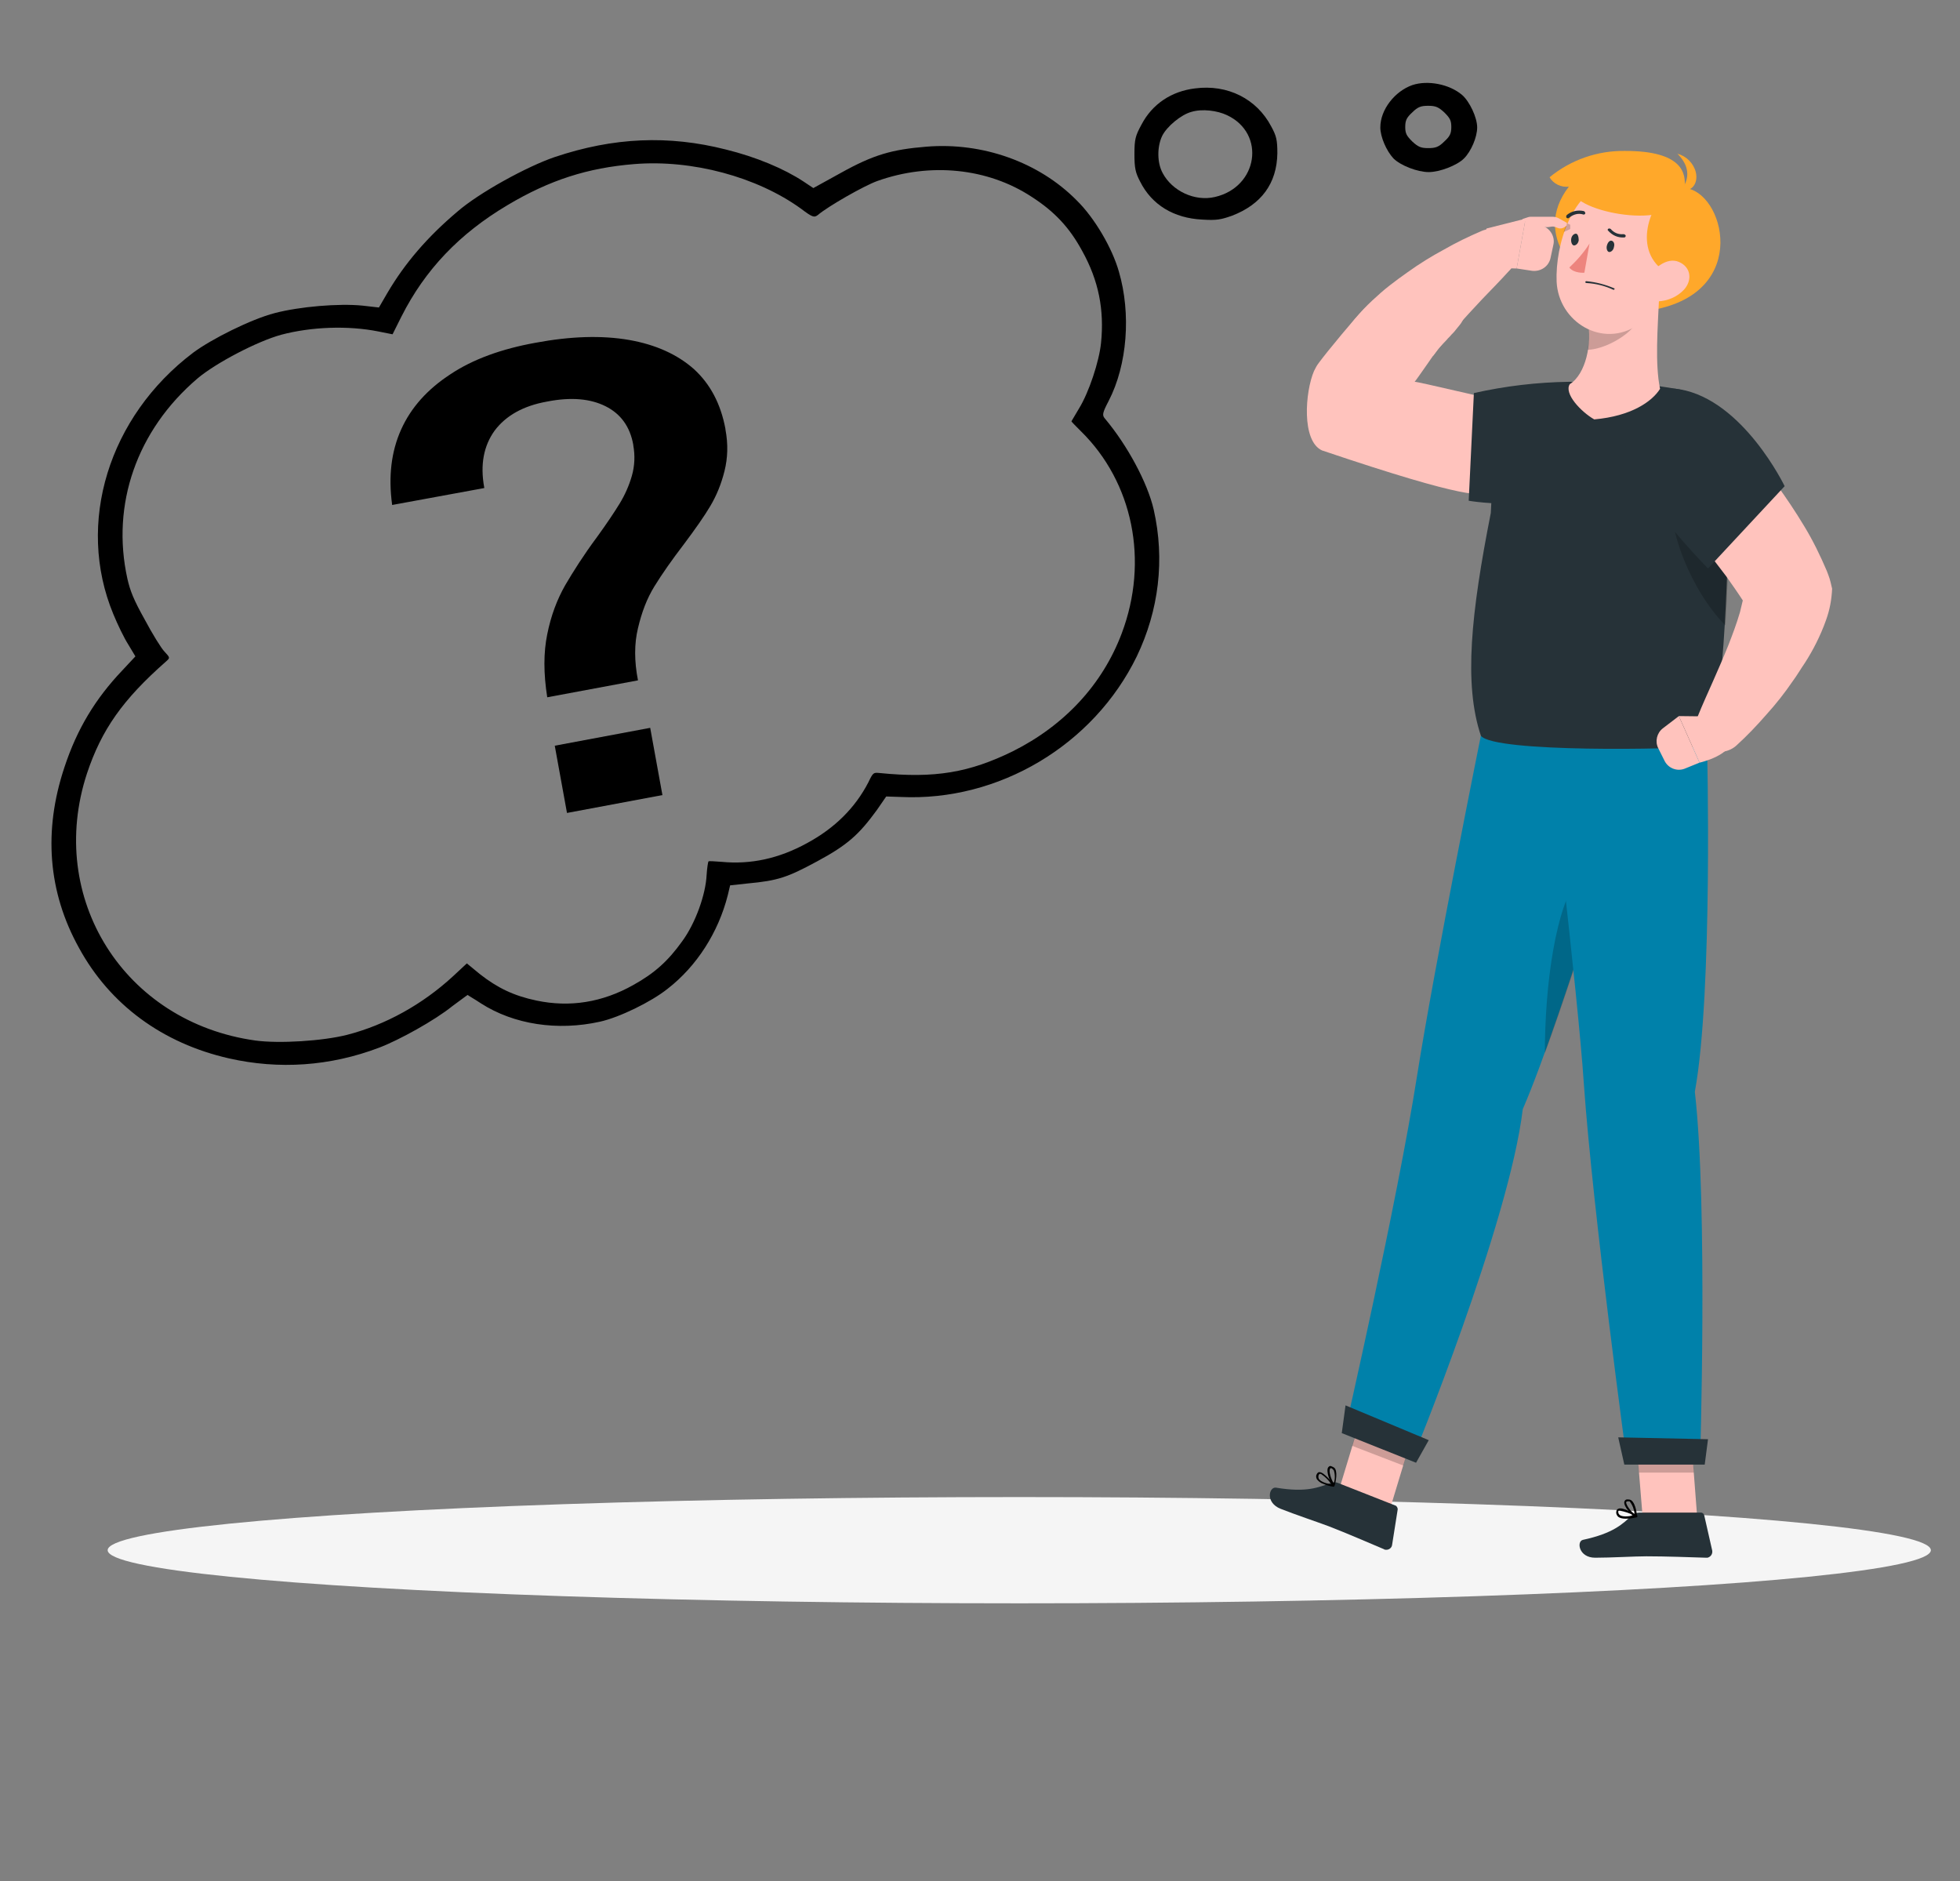 <?xml version="1.0" encoding="utf-8"?>
<!-- Generator: Adobe Illustrator 27.1.0, SVG Export Plug-In . SVG Version: 6.00 Build 0)  -->
<svg version="1.1" id="Calque_1" xmlns="http://www.w3.org/2000/svg" xmlns:xlink="http://www.w3.org/1999/xlink" x="0px" y="0px"
	 viewBox="0 0 416.9 400.1" style="enable-background:new 0 0 416.9 400.1;" xml:space="preserve">
<rect x="0" y="0" width="416.9" height="400.1" fill="#808080" stroke="none"/>
<style type="text/css">
	.st0{fill:#EBEBEB;}
	.st1{fill:#F5F5F5;}
	.st2{fill:#FFFFFF;}
	.st3{fill:#E0E0E0;}
	.st4{fill:#E6E6E6;}
	.st5{fill:#F0F0F0;}
	.st6{fill:#FFC3BD;}
	.st7{fill:#263238;}
	.st8{opacity:0.2;enable-background:new    ;}
	.st9{fill:#ED847E;}
	.st10{opacity:0.7;fill:#FFFFFF;enable-background:new    ;}
	.st11{fill:#FFC38B;}
	.st12{fill:#FFB735;}
	.st13{fill:none;}
	.st14{opacity:0.19;enable-background:new    ;}
	.st15{fill:#0081AA;}
	.st16{fill:#FFA82A;}
</style>
<rect x="-799.4" y="758.2" class="st0" width="500" height="0.2"/>
<g id="freepik--Shadow--inject-19_00000149374042093159231450000015071294335267853736_">
	
		<ellipse id="freepik--path--inject-19_00000107566816634045675740000014639076022802768054_" class="st1" cx="-535.2" cy="807" rx="193.9" ry="11.3"/>
</g>
<rect x="-1319.4" y="759.8" class="st0" width="500" height="0.2"/>
<rect x="-901.1" y="769.3" class="st0" width="31.6" height="0.2"/>
<rect x="-1017.5" y="766.6" class="st0" width="33.4" height="0.2"/>
<rect x="-922.8" y="778.6" class="st0" width="62.4" height="0.2"/>
<rect x="-1266.9" y="776.9" class="st0" width="19.2" height="0.2"/>
<rect x="-1238.8" y="776.9" class="st0" width="30.3" height="0.2"/>
<rect x="-1129.8" y="772.7" class="st0" width="54.6" height="0.2"/>
<polygon class="st2" points="-1047.1,495.5 -1104.1,552.5 -1104.1,742.3 -904.1,742.3 -904.1,495.5 "/>
<path class="st3" d="M-904.1,742.9h-200c-0.3,0-0.5-0.2-0.5-0.5l0,0V552.5c0-0.1,0.1-0.3,0.2-0.4l57-57c0.1-0.1,0.2-0.2,0.4-0.2h143
	c0.3,0,0.5,0.2,0.5,0.5l0,0v246.8C-903.6,742.6-903.8,742.9-904.1,742.9L-904.1,742.9z M-1103.6,741.8h198.9V496.1h-142.2
	l-56.7,56.7V741.8z"/>
<polygon class="st4" points="-1104.1,552.5 -1044.3,560.2 -1047.1,495.5 "/>
<polygon class="st2" points="-1104.1,552.5 -1047.1,552.5 -1047.1,495.5 "/>
<path class="st3" d="M-1047.1,553h-57c-0.2,0-0.4-0.1-0.5-0.3c-0.1-0.2,0-0.4,0.1-0.6l57-57c0.2-0.2,0.4-0.2,0.6-0.1
	c0.2,0.1,0.3,0.3,0.3,0.5v57C-1046.6,552.8-1046.8,553.1-1047.1,553z M-1102.8,552h55.1v-55.1L-1102.8,552z"/>
<path class="st5" d="M-992.6,634.6l34-34c3.2-3.2,3.2-8.4,0-11.6c-3.2-3.2-8.4-3.2-11.6,0l0,0l-34,34l-34-34
	c-3.2-3.2-8.4-3.2-11.6,0c-3.2,3.2-3.2,8.4,0,11.6l0,0l34,34l-34,34c-3.2,3.2-3.2,8.4,0,11.6c3.2,3.2,8.4,3.2,11.6,0l34-34l34,34
	c3.2,3.2,8.4,3.2,11.6,0s3.2-8.4,0-11.6L-992.6,634.6z"/>
<path class="st5" d="M-1096.4,606.4L-1096.4,606.4c-4,4-10.5,4-14.5,0l-32.8-32.8l14.5-14.5l32.8,32.9
	C-1092.4,596-1092.4,602.4-1096.4,606.4z"/>
<path class="st3" d="M-1143.7,573.6l14.5-14.5l0,0l1.3,1.3c2.9,2.9,2.9,7.6,0,10.5l-4,4c-2.9,2.9-7.6,2.9-10.5,0L-1143.7,573.6
	L-1143.7,573.6z"/>
<path class="st3" d="M-1234.7,468.1c-27.7,27.7-27.7,72.7,0.1,100.4c27.7,27.7,72.7,27.7,100.4-0.1c27.7-27.7,27.7-72.6,0-100.4
	C-1161.9,440.4-1206.9,440.3-1234.7,468.1L-1234.7,468.1z M-1138.3,564.5c-25.5,25.5-66.8,25.5-92.2,0c-25.4-25.5-25.5-66.8,0-92.2
	c25.5-25.5,66.8-25.5,92.2,0C-1112.9,497.7-1112.9,539-1138.3,564.5L-1138.3,564.5z"/>
<path class="st3" d="M-1235.8,532.9c-1.1,0-2.1-0.8-2.3-1.8c-3.5-14.8-0.7-30.4,7.6-43.1c0.7-1.1,2.2-1.4,3.3-0.7
	c1.1,0.7,1.4,2.2,0.7,3.3l0,0c-7.6,11.6-10.2,25.9-7,39.4c0.3,1.3-0.5,2.5-1.7,2.9l0,0C-1235.5,532.9-1235.6,532.9-1235.8,532.9z"/>
<path class="st3" d="M-1221.8,558c-0.6,0-1.2-0.3-1.7-0.7c-4.3-4.3-7.8-9.2-10.5-14.6c-0.6-1.2-0.1-2.6,1.1-3.2
	c1.2-0.6,2.6-0.1,3.2,1.1l0,0c2.4,5,5.7,9.5,9.6,13.4c0.9,0.9,0.9,2.4,0,3.4C-1220.5,557.8-1221.2,558-1221.8,558z"/>
<path class="st5" d="M-1108.4,697.8l9.3,9.3l0,0l-21.7,21.7c-2.3,2.3-6.1,2.3-8.4,0l0,0l-1-1c-2.3-2.3-2.3-6.1,0-8.4l0,0
	L-1108.4,697.8L-1108.4,697.8L-1108.4,697.8z"/>
<path class="st3" d="M-1108.4,697.8l9.3,9.3l0,0l-0.4,0.4c-2.1,2.1-5.5,2.1-7.6,0l-1.8-1.8c-2.1-2.1-2.1-5.5,0-7.6L-1108.4,697.8
	L-1108.4,697.8z"/>
<path class="st5" d="M-1035,647.1l-21.9,21.9c-5.2,5.5-4.9,14.2,0.7,19.4c5.3,4.9,13.5,4.9,18.8,0l8.9-8.9
	C-1026.8,668.3-1029.1,656.8-1035,647.1z"/>
<path class="st3" d="M-1026.8,668.2c-1.8-25.3-23.7-44.4-49-42.7c-25.3,1.8-44.4,23.7-42.7,49c1.8,25.3,23.7,44.4,49,42.7l0,0
	C-1044.1,715.5-1025,693.5-1026.8,668.2z M-1114.7,674.3c-1.6-23.2,15.9-43.4,39.1-45c23.2-1.6,43.4,15.9,45,39.1
	s-15.9,43.4-39.1,45l0,0C-1092.9,715.1-1113.1,697.6-1114.7,674.3z"/>
<path class="st3" d="M-1096,698.3c-7.1-6.2-11.5-15-12.2-24.4c-0.1-0.8,0.5-1.6,1.4-1.7c0.8-0.1,1.6,0.5,1.7,1.4v0.1
	c1.3,17.9,16.8,31.5,34.7,30.2c0.8-0.1,1.6,0.6,1.6,1.4s-0.6,1.6-1.4,1.6C-1079.6,707.6-1088.9,704.5-1096,698.3z"/>
<path class="st3" d="M-1040.8,663.4c-0.2-0.2-0.4-0.5-0.5-0.8c-2.4-8.6-8.3-15.9-16.3-20.1c-0.7-0.4-1-1.4-0.6-2.1
	c0.4-0.7,1.3-1,2-0.6c8.7,4.6,15.1,12.5,17.8,22c0.2,0.8-0.2,1.7-1.1,1.9l0,0C-1039.8,663.8-1040.4,663.7-1040.8,663.4z"/>
<path class="st3" d="M-1076,638.5c-0.3-0.3-0.5-0.7-0.5-1.1c-0.1-0.8,0.6-1.6,1.4-1.6c3.9-0.3,7.8,0.1,11.6,1.1
	c0.8,0.2,1.3,1.1,1.1,1.9s-1.1,1.3-1.9,1.1c-3.5-0.9-7-1.3-10.6-1C-1075.3,638.9-1075.7,638.8-1076,638.5z"/>
<g id="freepik--Shadow--inject-19">
	<ellipse id="freepik--path--inject-19" class="st1" cx="-1069.4" cy="793.6" rx="193.9" ry="11.3"/>
</g>
<g id="freepik--character-2--inject-19">
	<path d="M-896.1,776.8c-8.8,0-17.5-1.8-21.7-7.3c-19.9-26-19.7-78.3-19.5-128.9c0.1-27.2,2.2-53-0.8-73c-1.8-11.8-8-19.9-14.3-24.1
		c-9.3-6.2-22.1-2.9-27.6-1.4c-2.8,0.8-5.8-0.9-6.6-3.7s0.9-5.8,3.7-6.6c0.1,0,0.1,0,0.2-0.1c6.8-1.8,22.9-5.9,36.1,2.9
		c9,5.9,16.7,16.5,18.9,31.4c3.1,20.8,1,46.9,0.9,74.6c-0.2,48.8-0.3,99.3,17.3,122.4c1.4,1.9,7,3.5,16.2,3c0.8,0,1.6-0.1,2.4-0.2
		c-0.4-0.7-0.5-1.5-0.5-2.3c0-2.9,2.4-5.3,5.3-5.3l0,0c11.6,0,17.8,1,18.9,6.3c0.3,1.5,0.5,5.4-5.1,8
		C-876.3,774.6-886.3,776.8-896.1,776.8z"/>
	<polygon class="st6" points="-1012.5,781.4 -1023.4,777.2 -1017.7,758.3 -1006.8,762.6 	"/>
	<path class="st7" d="M-1023.6,776l12.2,4.8c0.3,0.1,0.5,0.5,0.5,0.8l-1.2,7.6c-0.1,0.7-0.8,1.1-1.4,1c-0.1,0-0.2,0-0.3-0.1
		c-3.1-1.3-7.9-3.4-11.8-4.9c-2.4-0.9-6.9-2.4-10.2-3.7c-3.3-1.3-2.5-4.7-1-4.5c6.6,1.1,9.1-0.1,11.7-1
		C-1024.6,775.8-1024.1,775.8-1023.6,776z"/>
	<polygon class="st8" points="-1006.8,762.6 -1017.7,758.3 -1020.6,768 -1009.8,772.3 	"/>
	<path d="M-993.2,617c0,0-9.8,48.5-13.6,72.5c-4.2,26.8-15.4,75.8-15.4,75.8l14.4,5.7c0,0,20.6-50.2,23.5-74.5
		c8.6-19.8,25.9-77.9,25.9-77.9L-993.2,617z"/>
	<polygon class="st7" points="-1022.9,765.4 -1007,771.6 -1004.3,766.8 -1022,759.5 	"/>
	<path d="M-1026.8,776.2c-0.6-0.2-1-0.5-1.4-1c-0.2-0.4-0.2-0.8,0-1.1c0.1-0.2,0.3-0.4,0.5-0.4c1-0.1,3,2.5,3.2,2.8
		c0,0.1,0,0.2,0,0.2c0,0.1-0.1,0.1-0.2,0.1C-1025.3,776.6-1026.1,776.5-1026.8,776.2z M-1027.3,774.1c-0.1,0-0.2-0.1-0.3,0
		c-0.1,0-0.1,0-0.2,0.2s-0.1,0.5,0,0.8c0.3,0.5,1.3,1,2.7,1.2C-1025.6,775.4-1026.4,774.7-1027.3,774.1z"/>
	<path d="M-1024.6,776.7C-1024.7,776.7-1024.7,776.7-1024.6,776.7c-0.7-0.8-1.6-3.2-1.1-4c0.2-0.3,0.5-0.4,0.8-0.2
		c0.3,0.1,0.6,0.3,0.7,0.5c0.6,1.1-0.1,3.5-0.1,3.5c0,0.1-0.1,0.1-0.2,0.1C-1024.5,776.8-1024.6,776.7-1024.6,776.7z M-1025,772.9
		L-1025,772.9c-0.3-0.1-0.4,0-0.4,0.1c-0.3,0.5,0.2,2.2,0.8,3.1c0.3-0.9,0.3-1.9,0-2.8C-1024.7,773.1-1024.8,773-1025,772.9z"/>
	<path class="st8" d="M-972.1,646.4c-5.4,6.7-7.6,23.9-7.6,38.2c3.7-10.1,7.9-23,11.6-34.6L-972.1,646.4z"/>
	<polygon class="st6" points="-947.2,783.2 -958.9,783.2 -960.4,763.6 -948.8,763.6 	"/>
	<path class="st7" d="M-959.5,782.3h13.1c0.3,0,0.6,0.2,0.7,0.6l1.7,7.5c0.1,0.7-0.3,1.3-1,1.5c-0.1,0-0.2,0-0.3,0
		c-3.3-0.1-8.5-0.3-12.7-0.3c-2.6,0-7.4,0.3-10.9,0.3s-4-3.5-2.6-3.8c6.5-1.4,8.5-3.4,10.5-5.3
		C-960.5,782.4-960.1,782.3-959.5,782.3z"/>
	<polygon class="st8" points="-948.8,763.6 -960.4,763.6 -959.6,773.7 -948,773.7 	"/>
	<path d="M-979.1,617.6c0,0,6.5,54.1,7.8,73.6c1.9,27.1,9.2,80.6,9.2,80.6h15.5c0,0,1.7-54.6-1.1-79c3.9-21.2,2.6-73.6,2.6-73.6
		L-979.1,617.6z"/>
	<polygon class="st7" points="-962.7,772.1 -945.7,772.1 -944.9,766.7 -964.1,766.3 	"/>
	<path d="M-962.4,783.6c-0.6,0-1.2-0.1-1.6-0.4c-0.3-0.3-0.5-0.7-0.4-1.1c0-0.2,0.1-0.5,0.4-0.6c0.9-0.5,3.7,1.2,4,1.4
		c0.1,0,0.1,0.1,0.1,0.2c0,0.1-0.1,0.1-0.2,0.2C-960.9,783.5-961.6,783.6-962.4,783.6z M-963.7,781.8c-0.1,0-0.2,0-0.3,0
		c0,0-0.1,0.1-0.1,0.2c0,0.3,0.1,0.5,0.3,0.7c0.5,0.4,1.6,0.4,3,0.1C-961.6,782.4-962.6,782-963.7,781.8L-963.7,781.8z"/>
	<path d="M-960.2,783.3h-0.1c-0.9-0.5-2.6-2.3-2.4-3.3c0.1-0.3,0.3-0.5,0.6-0.5c0.3,0,0.6,0,0.9,0.2c1,0.8,1.2,3.2,1.2,3.4
		C-960,783.2-960,783.2-960.2,783.3C-960.1,783.3-960.2,783.3-960.2,783.3z M-961.9,779.9L-961.9,779.9c-0.4,0-0.4,0.2-0.4,0.2
		c-0.1,0.5,1,2,1.8,2.6c-0.1-1-0.4-1.9-1-2.7C-961.6,779.9-961.7,779.9-961.9,779.9L-961.9,779.9z"/>
	<path class="st6" d="M-973.8,543L-973.8,543l-9.3-0.1c-3.1,0-6.3-0.1-9.4-0.1c-0.9,0-1.9-0.1-2.8-0.1c0.1,0,0.1-0.1,0.1-0.2
		c0.7-0.7,1.3-1.4,2-2.1c0.3-0.4,0.7-0.7,1-1.1c0.3-0.3,0.7-0.7,0.9-1l0.9-1.1c1.8-2.2,1.4-5.5-0.9-7.3c-1.3-1-3-1.3-4.5-0.9
		l-1.9,0.5c-0.6,0.2-1.1,0.4-1.7,0.6c-1.1,0.4-2.2,0.8-3.3,1.3c-2.2,1-4.3,2.1-6.4,3.4c-2.1,1.3-4.1,2.9-6,4.5
		c-2,1.8-3.7,3.8-5.3,5.9c-0.4,0.5-0.7,1.1-1,1.7c-1.9,4.4,0.1,9.6,4.5,11.5l0.9,0.4c2.1,0.9,4.2,1.6,6.4,2.1
		c1.9,0.5,3.7,0.8,5.5,1.1c1.8,0.3,3.5,0.5,5.2,0.8s3.4,0.4,5.1,0.5c3.4,0.3,6.8,0.4,10.1,0.6s6.6,0.1,10.1-0.1
		c5.7-0.2,10.2-5.1,10-10.9C-963.7,547.5-968.2,543.1-973.8,543L-973.8,543z"/>
	<path class="st7" d="M-968.3,561.3c-8.1,9.2-27.5,5.8-27.5,5.8l1.1-22.9c6.7-1.5,13.4-2.3,20.3-2.4
		C-963.1,541.8-961.9,553.9-968.3,561.3z"/>
	<path class="st7" d="M-989.9,554.2c-0.5,3.7-1,8.7-1.3,15.4c-4.2,21.3-5.8,36.4-2.1,47.4c2.9,3.6,41.2,2.9,48.1,2.2
		c4-9.9,4.4-38.3,4.9-62.2c0.1-6.8-4.7-12.7-11.5-13.8c-8.6-1.5-17.4-1.8-26.1-0.9C-984.1,543-989,548-989.9,554.2z"/>
	<path class="st8" d="M-952.7,568.8c0.1,7.3,5.4,18.9,11.4,24.8c0.4-6.1,0.6-12.8,0.8-19.6L-952.7,568.8z"/>
	<path class="st6" d="M-919.3,582.9l-0.3-0.8c-1.4-3.3-3-6.6-4.9-9.7c-1.8-3-3.7-5.8-5.7-8.6c-2-2.8-4.1-5.3-6.3-7.9
		c-1.1-1.3-2.2-2.5-3.3-3.7l-1.7-1.8l-1.8-1.9c-4.1-4-10.7-4-14.7,0.1c-3.9,3.9-4,10.2-0.3,14.3l0.3,0.3l5.9,6.5
		c2,2.2,3.9,4.5,5.8,6.7c0.9,1.1,1.9,2.3,2.7,3.4c0.8,1.1,1.8,2.3,2.6,3.4c1.2,1.7,2.4,3.4,3.5,5.1c-0.2,0.9-0.4,1.7-0.6,2.5
		c-0.7,2.4-1.6,4.8-2.5,7.1c-1,2.5-2.1,5-3.2,7.5c-1.1,2.5-2.3,5.1-3.3,7.6l-0.1,0.2c-1.1,2.7,0.1,5.8,2.8,6.9
		c1.9,0.8,4.1,0.4,5.6-1c2.2-2,4.3-4.2,6.3-6.5c2-2.2,3.9-4.6,5.6-7.1c0.9-1.2,1.7-2.6,2.6-3.9c0.9-1.4,1.7-2.8,2.4-4.2
		c0.8-1.6,1.5-3.2,2.1-4.9c0.8-2.2,1.2-4.4,1.3-6.7C-918.7,585-918.9,583.9-919.3,582.9z"/>
	<path class="st7" d="M-951,543.3c13.5,2.3,22.3,20.6,22.3,20.6l-16.3,17.5c0,0-9.4-9.5-15-18.4C-966,553.4-960.6,541.7-951,543.3z"
		/>
	<path class="st7" d="M-975.6,514.5c-2.3-3.8-3-9,1.1-14.3c-1.6,0.2-3.3-0.6-4.1-2c4.5-3.7,10.2-5.7,16.1-5.6
		c12.1,0,13,4.7,12.6,7.9c8.3,0.5,14.3,22.1-6.7,25.9C-968.6,513.7-975.6,514.5-975.6,514.5z"/>
	<path class="st7" d="M-950.7,500.9c0,0,3.4-3.4-0.8-7.6c1.9,0.5,3.4,2,3.9,3.9C-947,499.6-948.6,501.6-950.7,500.9z"/>
	<path class="st6" d="M-955.3,523.7c-0.3,6.6-0.9,14.2,0.2,19.5c-1.7,2.7-6.1,5.8-14,6.5c-2.8-1.6-6.5-5.5-5.2-7.5
		c3.4-2.1,4.8-8.7,3.8-13.5L-955.3,523.7z"/>
	<path class="st8" d="M-959.2,525l-11.4,3.7c0.4,2.1,0.4,4.2,0,6.3c3.4-0.1,8.1-2.7,9.9-5.1C-959.4,528.6-958.9,526.8-959.2,525z"/>
	<path class="st6" d="M-952,513.2c-2.1,8.1-2.9,13-7.9,16.4c-7.5,5.1-16.9-0.6-17.3-9.2c-0.3-7.7,3.2-19.7,11.9-21.4
		c6.2-1.2,12.2,2.8,13.5,9C-951.5,509.7-951.5,511.5-952,513.2z"/>
	<path class="st7" d="M-953.7,501.6c-3.6,2.5-8,13.3,1,17.6C-944.6,512.1-946.7,501.6-953.7,501.6z"/>
	<path class="st7" d="M-951.6,502.9c1.5-7.1-16.3-10.7-22-2.5C-975.5,505.4-952.7,509.8-951.6,502.9z"/>
	<path class="st7" d="M-964.9,521.9L-964.9,521.9c-1.9-0.8-3.8-1.3-5.9-1.5c-0.1,0-0.2,0.1-0.2,0.2l0,0c0,0.1,0.1,0.2,0.3,0.2
		c1.9,0.1,3.9,0.6,5.6,1.4c0.1,0.1,0.3,0,0.3-0.1C-964.8,522-964.8,521.9-964.9,521.9L-964.9,521.9z"/>
	<path class="st6" d="M-950,522.1c-1.4,1.5-3.4,2.4-5.6,2.5c-2.8,0.1-3.5-2.6-2.2-4.9c1.2-2,4.1-4.6,6.7-3.5
		C-948.5,517.3-948.3,520.2-950,522.1z"/>
	<path class="st7" d="M-964.9,513.1c-0.1,0.7-0.6,1.1-1,1.1c-0.4,0-0.7-0.7-0.5-1.4c0.2-0.7,0.6-1.1,1-1
		C-965,511.9-964.8,512.4-964.9,513.1z"/>
	<path class="st7" d="M-972.5,511.6c-0.1,0.7-0.6,1.1-1,1.1c-0.4,0-0.7-0.7-0.6-1.4s0.6-1.1,1-1.1
		C-972.7,510.2-972.4,511-972.5,511.6z"/>
	<path class="st9" d="M-970.2,512.4c-1.2,1.9-2.7,3.6-4.3,5.1c1,1.3,3.2,1.1,3.2,1.1L-970.2,512.4z"/>
	<path class="st7" d="M-966,509.2c0.1,0,0.3,0,0.4,0.1c0.7,0.8,1.6,1.2,2.7,1.1c0.2,0,0.4,0.1,0.5,0.3c0,0.2-0.1,0.4-0.3,0.4l0,0
		c-1.3,0.1-2.5-0.4-3.4-1.4c-0.2-0.1-0.2-0.4,0-0.6l0,0C-966.2,509.3-966.1,509.2-966,509.2z"/>
	<path class="st7" d="M-974.8,507c-0.1,0-0.2-0.1-0.2-0.1c-0.1-0.2-0.1-0.4,0.1-0.6l0,0c1-0.8,2.3-1.1,3.6-0.8
		c0.2,0.1,0.3,0.3,0.3,0.5c-0.1,0.2-0.3,0.3-0.5,0.2l0,0c-1-0.3-2,0-2.8,0.6C-974.6,507-974.7,507-974.8,507z"/>
	<path class="st6" d="M-942.5,613l-8.6-0.1l4.4,9.9c0,0,7.3-1.6,6.9-5.6L-942.5,613z"/>
	<path class="st6" d="M-955.5,619.7l1.4,2.8c0.8,1.5,2.6,2.2,4.2,1.6l3.2-1.3l-4.4-9.9l-3.4,2.6
		C-955.8,616.5-956.2,618.2-955.5,619.7z"/>
	<path d="M-1007.9,605.7c-2.9,0-5.3-2.4-5.3-5.4c0-1.3,0.5-2.6,1.5-3.6c3.8-3.9,7.3-7,10.3-9.7c7.3-6.5,9.9-9,9.6-13.9
		c-0.4-3-1-5.9-1.9-8.8c-2.2-8.1-4.7-17.2-0.4-24.5c2.3-3.9,6.1-6.6,11.5-8c2.9-0.7,5.7,1.1,6.4,3.9s-1,5.6-3.7,6.4
		c-3.8,1-4.7,2.5-5,3.1c-2,3.4-0.1,10.6,1.5,16.3c1.1,3.6,1.9,7.3,2.3,11.1c0.5,10.2-5.5,15.6-13.2,22.4c-2.9,2.6-6.2,5.5-9.7,9.1
		C-1005.1,605.1-1006.5,605.7-1007.9,605.7z"/>
	<path class="st6" d="M-996.3,529.3l8.3-2.1l-1.9,10.6c0,0-7.5,0.2-8-3.7L-996.3,529.3z"/>
	<path class="st6" d="M-982.1,532.8l-0.6,2.8c-0.4,1.8-2.1,2.9-3.9,2.7l-3.3-0.4l1.9-10.6l3.8,1.6
		C-982.6,529.5-981.7,531.2-982.1,532.8z"/>
	<path class="st7" d="M-1011.1,588l0.2,0.2c1,1,1,2.7,0,3.7l-29.5,29.5c-1,1-2.7,1-3.7,0l-0.2-0.2c-1-1-1-2.7,0-3.7l29.5-29.5
		C-1013.8,587-1012.2,587-1011.1,588z"/>
	<path class="st7" d="M-995.8,603.3l0.2,0.2c1,1,1,2.7,0,3.7l-29.5,29.5c-1,1-2.7,1-3.7,0l-0.2-0.2c-1-1-1-2.7,0-3.7l29.5-29.5
		C-998.4,602.3-996.8,602.3-995.8,603.3z"/>
	<path d="M-1035,599.2l20.8-20.8c2.8-2.8,7.3-2.8,10.1,0l0,0l18.2,18.2c2.8,2.8,2.8,7.3,0,10.1l0,0l-20.8,20.8l0,0L-1035,599.2
		L-1035,599.2z"/>
	<path class="st10" d="M-1035,599.2l20.8-20.8c2.8-2.8,7.3-2.8,10.1,0l0,0l18.2,18.2c2.8,2.8,2.8,7.3,0,10.1l0,0l-20.8,20.8l0,0
		L-1035,599.2L-1035,599.2z"/>
	<path class="st8" d="M-1027.8,592l-7.2,7.2l28.3,28.3l7.2-7.2c-0.3-0.8-0.8-1.6-1.4-2.2l-24.7-24.6
		C-1026.2,592.8-1027,592.3-1027.8,592z"/>
	<path d="M-1036.8,596l0.5-0.5c2.2-2.2,5.8-2.2,7.9,0l25.2,25.2c2.2,2.2,2.2,5.8,0,7.9l-0.5,0.5c-2.2,2.2-5.8,2.2-7.9,0l-25.2-25.2
		C-1038.9,601.8-1038.9,598.2-1036.8,596z"/>
</g>
<g>
	<g id="freepik--character-2--inject-19_00000100355688525480604120000000630224855070907805_">
		<path d="M-1261.7,776.7c-5.6-2.6-5.4-6.5-5.1-8c1.2-5.3,7.3-6.3,18.9-6.3l0,0c2.9,0,5.3,2.4,5.3,5.3c0,0.8-0.2,1.6-0.5,2.3
			c0.8,0.1,1.6,0.2,2.4,0.2c9.2,0.5,14.8-1.2,16.2-3c17.7-23.1,17.5-73.6,17.3-122.4c-0.1-27.7-2.2-53.8,0.9-74.6
			c2.2-14.9,10-25.4,18.9-31.4c13.3-8.8,29.3-4.6,36.1-2.9c0.1,0,0.1,0,0.2,0.1c2.8,0.8,4.5,3.7,3.7,6.6c-0.8,2.8-3.7,4.5-6.6,3.7
			c-5.5-1.4-18.3-4.7-27.6,1.4c-6.3,4.2-12.5,12.3-14.3,24.1c-3,20-0.9,45.8-0.8,73c0.2,50.6,0.4,102.9-19.5,128.9
			c-4.2,5.5-12.9,7.3-21.7,7.3C-1247.5,781-1257.5,778.7-1261.7,776.7z"/>
		<polygon class="st6" points="-1127,766.7 -1116.1,762.5 -1110.4,781.3 -1121.2,785.6 		"/>
		<path class="st7" d="M-1108.6,780.1c2.6,1,5.1,2.1,11.7,1c1.5-0.2,2.3,3.2-1,4.5c-3.3,1.3-7.9,2.8-10.2,3.7
			c-3.9,1.5-8.7,3.6-11.8,4.9c-0.1,0-0.2,0.1-0.3,0.1c-0.7,0.1-1.3-0.3-1.4-1l-1.2-7.6c0-0.3,0.1-0.7,0.5-0.8l12.2-4.8
			C-1109.6,780-1109.1,779.9-1108.6,780.1z"/>
		<polygon class="st8" points="-1124,776.5 -1113.1,772.2 -1116.1,762.5 -1127,766.8 		"/>
		<path d="M-1175.3,622.8c0,0,17.2,58.1,25.9,77.9c2.9,24.3,23.5,74.5,23.5,74.5l14.4-5.7c0,0-11.1-49-15.4-75.8
			c-3.8-23.9-13.6-72.5-13.6-72.5L-1175.3,622.8z"/>
		<polygon class="st7" points="-1111.7,763.6 -1129.4,771 -1126.7,775.8 -1110.9,769.6 		"/>
		<path d="M-1109.2,780.9c-0.1,0-0.2,0-0.2-0.1c0-0.1,0-0.2,0-0.2c0.2-0.3,2.1-2.9,3.2-2.8c0.2,0,0.4,0.2,0.5,0.4
			c0.2,0.4,0.2,0.8,0,1.1c-0.3,0.5-0.8,0.8-1.4,1C-1107.7,780.6-1108.4,780.8-1109.2,780.9z M-1108.8,780.4c1.4-0.2,2.4-0.7,2.7-1.2
			c0.1-0.2,0.1-0.5,0-0.8c-0.1-0.2-0.1-0.2-0.2-0.2c-0.1,0-0.2,0-0.3,0C-1107.4,778.8-1108.1,779.5-1108.8,780.4z"/>
		<path d="M-1109.3,780.9c-0.1,0-0.1-0.1-0.2-0.1c0-0.1-0.7-2.4-0.1-3.5c0.1-0.3,0.4-0.5,0.7-0.5c0.3-0.1,0.6,0,0.8,0.2
			c0.5,0.8-0.4,3.2-1,3.9C-1109.1,780.9-1109.1,780.9-1109.3,780.9C-1109.2,780.9-1109.2,780.9-1109.3,780.9z M-1109.1,777.4
			c-0.3,0.9-0.3,1.9,0,2.8c0.6-0.9,1.1-2.6,0.8-3.1c0-0.1-0.1-0.1-0.4-0.1h-0.1C-1108.9,777.1-1109.1,777.3-1109.1,777.4z"/>
		<path class="st8" d="M-1165.7,654.2c3.7,11.7,7.9,24.5,11.6,34.6c0-14.3-2.1-31.5-7.6-38.2L-1165.7,654.2z"/>
		<polygon class="st6" points="-1185,767.8 -1173.3,767.8 -1174.9,787.4 -1186.5,787.4 		"/>
		<path class="st7" d="M-1172.8,786.9c2.1,1.9,4,3.8,10.5,5.3c1.4,0.3,1,3.8-2.6,3.8s-8.3-0.3-10.9-0.3c-4.2,0-9.4,0.2-12.7,0.3
			c-0.1,0-0.2,0-0.3,0c-0.7-0.1-1.1-0.8-1-1.5l1.7-7.5c0.1-0.3,0.4-0.6,0.7-0.6h13.1C-1173.7,786.4-1173.2,786.6-1172.8,786.9z"/>
		<polygon class="st8" points="-1185.8,777.9 -1174.1,777.9 -1173.3,767.8 -1185,767.8 		"/>
		<path d="M-1188.7,623.4c0,0-1.2,52.4,2.6,73.6c-2.8,24.3-1.1,79-1.1,79h15.5c0,0,7.3-53.5,9.2-80.6c1.4-19.5,7.8-73.6,7.8-73.6
			L-1188.7,623.4z"/>
		<polygon class="st7" points="-1169.7,770.4 -1188.8,770.8 -1188.1,776.3 -1171,776.3 		"/>
		<path d="M-1173.6,787.4c-0.1,0-0.1-0.1-0.2-0.2c0-0.1,0-0.2,0.1-0.2c0.3-0.2,3.1-1.9,4-1.4c0.2,0.1,0.3,0.3,0.4,0.6
			c0,0.4-0.1,0.8-0.4,1.1c-0.5,0.3-1.1,0.5-1.6,0.4C-1172.1,787.7-1172.9,787.6-1173.6,787.4z M-1170.1,786c-1,0.2-2,0.6-2.9,1.2
			c1.4,0.3,2.5,0.2,3-0.1c0.2-0.2,0.3-0.5,0.3-0.7s-0.1-0.2-0.1-0.2C-1169.9,786-1170,786-1170.1,786L-1170.1,786z"/>
		<path d="M-1173.7,787.4c-0.1,0-0.1-0.1-0.1-0.2c0-0.1,0.2-2.5,1.2-3.4c0.2-0.2,0.5-0.3,0.9-0.2c0.3,0,0.6,0.2,0.6,0.5
			c0.2,1-1.5,2.8-2.4,3.3L-1173.7,787.4C-1173.6,787.4-1173.6,787.4-1173.7,787.4z M-1171.8,784c-0.2,0-0.3,0.1-0.5,0.2
			c-0.6,0.8-0.9,1.7-1,2.7c0.8-0.6,1.9-2.1,1.8-2.6C-1171.5,784.2-1171.5,784-1171.8,784L-1171.8,784L-1171.8,784z"/>
		<path class="st11" d="M-1160,547.2c-5.5,0.1-10.1,4.4-10.3,10c-0.2,5.7,4.2,10.6,10,10.9c3.5,0.2,6.8,0.2,10.1,0.1
			c3.3-0.1,6.7-0.2,10.1-0.6c1.7-0.1,3.4-0.3,5.1-0.5c1.7-0.2,3.5-0.4,5.2-0.8c1.7-0.4,3.6-0.6,5.5-1.1c2.2-0.5,4.3-1.2,6.4-2.1
			l0.9-0.4c4.4-1.9,6.5-7.1,4.5-11.5c-0.3-0.6-0.6-1.2-1-1.7c-1.6-2.1-3.3-4.1-5.3-5.9c-1.9-1.7-3.8-3.2-6-4.5
			c-2-1.3-4.2-2.4-6.4-3.4c-1.1-0.5-2.2-0.9-3.3-1.3c-0.6-0.2-1.1-0.4-1.7-0.6l-1.9-0.5c-1.6-0.4-3.3-0.1-4.5,0.9
			c-2.2,1.8-2.6,5-0.9,7.3l0.9,1.1c0.2,0.3,0.6,0.7,0.9,1c0.3,0.3,0.7,0.7,1,1.1c0.7,0.7,1.3,1.4,2,2.1c0,0.1,0.1,0.2,0.1,0.2
			c-0.9,0-1.9,0.1-2.8,0.1c-3.1,0-6.2,0.1-9.4,0.1H-1160L-1160,547.2L-1160,547.2z"/>
		<path class="st7" d="M-1159.3,545.9c6.8,0.1,13.6,0.9,20.3,2.4l1.1,22.9c0,0-19.4,3.4-27.5-5.8
			C-1171.9,558-1170.7,545.9-1159.3,545.9z"/>
		<path class="st7" d="M-1156,546.5c-8.7-0.9-17.5-0.6-26.1,0.9c-6.7,1.1-11.6,7-11.5,13.8c0.5,23.9,0.9,52.3,4.9,62.2
			c6.9,0.7,45.2,1.4,48.1-2.2c3.7-11,2.1-26.1-2.1-47.4c-0.3-6.7-0.8-11.7-1.3-15.4C-1144.7,552.1-1149.7,547.2-1156,546.5z"/>
		<path class="st8" d="M-1193.2,578.2c0.2,6.7,0.4,13.4,0.8,19.6c5.9-5.9,11.2-17.5,11.4-24.8L-1193.2,578.2z"/>
		<path class="st11" d="M-1215,590.2c0.1,2.3,0.5,4.6,1.3,6.7c0.6,1.7,1.3,3.3,2.1,4.9c0.7,1.5,1.5,2.9,2.4,4.2
			c0.8,1.3,1.7,2.6,2.6,3.9c1.8,2.5,3.6,4.9,5.6,7.1c2,2.3,4.1,4.4,6.3,6.5c1.5,1.4,3.7,1.8,5.6,1c2.7-1.1,3.9-4.2,2.8-6.9l-0.1-0.2
			c-1-2.5-2.2-5.1-3.3-7.6s-2.2-5-3.2-7.5c-1-2.3-1.8-4.7-2.5-7.1c-0.2-0.8-0.5-1.7-0.6-2.5c1.1-1.7,2.3-3.4,3.5-5.1
			c0.9-1.1,1.8-2.2,2.6-3.4s1.8-2.3,2.7-3.4c1.9-2.2,3.8-4.5,5.8-6.7l5.9-6.5l0.3-0.3c3.7-4.1,3.5-10.4-0.3-14.3
			c-4-4.1-10.6-4.1-14.7-0.1l-1.8,1.9l-1.7,1.8c-1.1,1.2-2.2,2.5-3.3,3.7c-2.2,2.5-4.3,5.2-6.3,7.9c-2,2.7-3.9,5.6-5.7,8.6
			c-1.9,3.1-3.5,6.3-4.9,9.7l-0.3,0.8C-1214.9,588-1215.1,589.1-1215,590.2z"/>
		<path class="st7" d="M-1173.8,567.2c-5.6,8.8-15,18.4-15,18.4l-16.3-17.5c0,0,8.8-18.3,22.3-20.6
			C-1173.1,545.8-1167.7,557.5-1173.8,567.2z"/>
		<path class="st12" d="M-1177.2,530.5c-21-3.8-15-25.3-6.7-25.9c-0.4-3.2,0.5-7.9,12.6-7.9c5.9-0.1,11.6,1.9,16.1,5.6
			c-0.9,1.4-2.5,2.2-4.1,2c4.1,5.3,3.4,10.5,1.1,14.3C-1158.1,518.7-1165.2,517.9-1177.2,530.5z"/>
		<path class="st12" d="M-1186.2,501.4c0.5-1.9,2-3.4,3.9-3.9c-4.2,4.2-0.8,7.6-0.8,7.6C-1185.2,505.7-1186.8,503.8-1186.2,501.4z"
			/>
		<path class="st11" d="M-1163.2,532.9c-1,4.9,0.5,11.4,3.8,13.5c1.3,2-2.4,5.9-5.2,7.5c-7.9-0.7-12.3-3.8-14-6.5
			c1.1-5.3,0.5-12.8,0.2-19.5L-1163.2,532.9z"/>
		<path class="st8" d="M-1173.1,534.1c1.8,2.4,6.5,5,9.9,5.1c-0.4-2.1-0.3-4.2,0-6.3l-11.4-3.7
			C-1174.8,530.9-1174.3,532.7-1173.1,534.1z"/>
		<path class="st11" d="M-1181.9,512.1c1.2-6.2,7.3-10.2,13.5-9c8.7,1.7,12.2,13.7,11.9,21.5c-0.4,8.6-9.8,14.3-17.3,9.2
			c-5-3.4-5.8-8.3-7.9-16.4C-1182.2,515.7-1182.3,513.9-1181.9,512.1z"/>
		<path class="st12" d="M-1181.1,523.4c9-4.3,4.6-15.1,1-17.6C-1187.1,505.7-1189.2,516.3-1181.1,523.4z"/>
		<path class="st12" d="M-1160.1,504.6c-5.7-8.3-23.5-4.6-22,2.5C-1181.1,513.9-1158.2,509.5-1160.1,504.6z"/>
		<path class="st7" d="M-1168.8,526c-0.1,0-0.2,0.2-0.1,0.3c0.1,0.1,0.2,0.2,0.3,0.1c1.8-0.8,3.7-1.3,5.6-1.4c0.1,0,0.2-0.1,0.3-0.2
			l0,0c0-0.1-0.1-0.2-0.2-0.2C-1165,524.7-1167,525.2-1168.8,526L-1168.8,526L-1168.8,526z"/>
		<path class="st11" d="M-1182.7,520.4c2.5-1,5.5,1.5,6.7,3.5c1.4,2.3,0.6,4.9-2.2,4.9c-2.1-0.1-4.1-1-5.6-2.5
			C-1185.5,524.4-1185.2,521.4-1182.7,520.4z"/>
		<path class="st7" d="M-1169.1,514.7c0.4-0.1,0.9,0.3,1,1c0.1,0.7-0.1,1.3-0.5,1.4c-0.4,0.1-0.9-0.4-1-1.1
			C-1169.8,515.3-1169.5,514.9-1169.1,514.7z"/>
		<path class="st7" d="M-1161.1,513.3c0.4-0.1,0.9,0.4,1,1.1c0.1,0.7-0.1,1.3-0.6,1.4c-0.5,0.1-0.9-0.4-1-1.1
			C-1161.8,514-1161.5,513.4-1161.1,513.3z"/>
		<path class="st9" d="M-1162.6,522.7c0,0,2,0.3,2.9-1.1c-0.4-0.4-0.4-1.9-1.2-3c-0.8-1.1-2.4-1.7-2.7-2.1L-1162.6,522.7z"/>
		<path class="st7" d="M-1172.4,515.1L-1172.4,515.1c-0.2-0.1-0.3-0.3-0.2-0.5c0.5-1.2,1.5-2.1,2.7-2.5l0,0c0.2,0,0.4,0.1,0.5,0.3
			c0,0.2-0.1,0.4-0.3,0.5c-1,0.3-1.8,1-2.1,2c-0.1,0.1-0.2,0.2-0.3,0.2C-1172.2,515.2-1172.3,515.2-1172.4,515.1z"/>
		<path class="st7" d="M-1159.3,511.1c-0.8-0.7-1.8-0.9-2.8-0.6l0,0c-0.2,0.1-0.4-0.1-0.5-0.2c-0.1-0.2,0-0.4,0.3-0.5
			c1.2-0.3,2.6,0,3.6,0.8l0,0c0.2,0.1,0.2,0.4,0.1,0.6c-0.1,0.1-0.1,0.1-0.2,0.1C-1159,511.2-1159.2,511.2-1159.3,511.1z"/>
		<path class="st11" d="M-1194,621.4c-0.4,4,6.9,5.6,6.9,5.6l4.4-9.9l-8.6,0.1L-1194,621.4z"/>
		<path class="st11" d="M-1179.2,619.6l-3.4-2.6l-4.4,9.9l3.2,1.3c1.6,0.6,3.4,0,4.2-1.6l1.4-2.8
			C-1177.5,622.4-1177.9,620.6-1179.2,619.6z"/>
		<path d="M-1129.6,608.3c-3.5-3.6-6.8-6.5-9.7-9.1c-7.7-6.8-13.7-12.1-13.2-22.4c0.4-3.8,1.1-7.5,2.3-11.1
			c1.6-5.7,3.5-12.9,1.5-16.3c-0.3-0.5-1.2-2.1-5-3.1c-2.8-0.8-4.4-3.6-3.7-6.4c0.7-2.9,3.5-4.6,6.4-3.9c5.4,1.4,9.2,4.1,11.5,8
			c4.2,7.3,1.8,16.4-0.4,24.5c-0.9,2.9-1.5,5.8-1.9,8.8c-0.2,4.9,2.3,7.4,9.6,13.9c3,2.7,6.5,5.7,10.3,9.7c0.9,1,1.5,2.3,1.5,3.6
			c0,2.9-2.3,5.4-5.3,5.4C-1127.2,609.8-1128.6,609.3-1129.6,608.3z"/>
		<path class="st11" d="M-1135.8,538.2c-0.6,3.9-8,3.7-8,3.7l-1.9-10.6l8.3,2.1L-1135.8,538.2z"/>
		<path class="st11" d="M-1149.6,533l3.8-1.6l1.9,10.6l-3.3,0.4c-1.8,0.2-3.5-0.9-3.9-2.7l-0.6-2.8
			C-1152,535.3-1151.2,533.6-1149.6,533z"/>
		<path d="M-1098.8,603.3l-28.3,28.3l0,0l-20.8-20.8l0,0c-2.8-2.8-2.8-7.3,0-10.1l18.2-18.2l0,0c2.8-2.8,7.3-2.8,10.1,0
			L-1098.8,603.3L-1098.8,603.3z"/>
		<path class="st10" d="M-1098.8,603.3l-28.3,28.3l0,0l-20.8-20.8l0,0c-2.8-2.8-2.8-7.3,0-10.1l18.2-18.2l0,0
			c2.8-2.8,7.3-2.8,10.1,0L-1098.8,603.3L-1098.8,603.3z"/>
		<path class="st8" d="M-1108.2,597.5l-24.7,24.6c-0.6,0.6-1.1,1.4-1.4,2.2l7.2,7.2l28.3-28.3l-7.2-7.2
			C-1106.8,596.4-1107.5,596.9-1108.2,597.5z"/>
		<path d="M-1097,608.1l-25.2,25.2c-2.2,2.2-5.8,2.2-7.9,0l-0.5-0.5c-2.2-2.2-2.2-5.8,0-7.9l25.2-25.2c2.2-2.2,5.8-2.2,7.9,0
			l0.5,0.5C-1094.8,602.4-1094.8,605.9-1097,608.1z"/>
	</g>
	<path d="M-1125,638.3l-6.7-6.8c-2.2-2.2-2.1-5.8,0.1-7.9l25.4-25c2.2-2.2,5.8-2.1,7.9,0.1l6.7,6.8c2.2,2.2,2.1,5.8-0.1,7.9
		l-25.4,25C-1119.3,640.5-1122.8,640.5-1125,638.3z"/>
	<path class="st7" d="M-1103.1,612.8c-1.2,1.2-3.1,1.2-4.2,0c-1.1-1.2-1.2-3.1,0-4.2c1.2-1.2,3.1-1.2,4.2,0l0,0
		C-1101.9,609.7-1101.9,611.6-1103.1,612.8z"/>
	<path class="st7" d="M-1118.5,628.1c-1.2,1.2-3.1,1.2-4.2,0c-1.2-1.2-1.2-3.1,0-4.2c1.2-1.2,3.1-1.2,4.2,0
		C-1117.3,625-1117.3,626.9-1118.5,628.1L-1118.5,628.1z"/>
</g>
<line class="st13" x1="-799.4" y1="760" x2="-799.4" y2="759.8"/>
<path class="st0" d="M-31.2,299.2"/>
<rect x="-344.8" y="786" class="st0" width="31.6" height="0.2"/>
<polygon class="st6" points="-456.3,798.1 -467.1,793.9 -461.4,775.1 -450.6,779.3 "/>
<path class="st7" d="M-467.4,792.7l12.2,4.8c0.3,0.1,0.5,0.5,0.5,0.8l-1.2,7.6c-0.1,0.7-0.8,1.1-1.4,1c-0.1,0-0.2,0-0.3-0.1
	c-3.1-1.3-7.9-3.4-11.8-4.9c-2.4-0.9-6.9-2.4-10.2-3.7c-3.3-1.3-2.5-4.7-1-4.5c6.6,1.1,9.1-0.1,11.7-1
	C-468.4,792.5-467.9,792.5-467.4,792.7z"/>
<polygon class="st8" points="-450.6,779.3 -461.4,775.1 -464.4,784.8 -453.5,789 "/>
<path d="M-437,633.7c0,0-9.8,48.5-13.6,72.5C-454.8,733-466,782-466,782l14.4,5.7c0,0,20.6-50.2,23.5-74.5
	c8.6-19.8,25.9-77.9,25.9-77.9L-437,633.7z"/>
<polygon class="st7" points="-466.6,782.1 -450.8,788.4 -448.1,783.6 -465.8,776.2 "/>
<path d="M-470.5,792.9c-0.6-0.2-1-0.5-1.4-1c-0.2-0.4-0.2-0.8,0-1.1c0.1-0.2,0.3-0.4,0.5-0.4c1-0.1,3,2.5,3.2,2.8c0,0.1,0,0.2,0,0.2
	c0,0.1-0.1,0.1-0.2,0.1C-469.1,793.4-469.8,793.2-470.5,792.9z M-471,790.8c-0.1,0-0.2-0.1-0.3,0c-0.1,0-0.1,0-0.2,0.2
	s-0.1,0.5,0,0.8c0.3,0.5,1.3,1,2.7,1.2C-469.4,792.1-470.1,791.4-471,790.8z"/>
<path d="M-468.4,793.4L-468.4,793.4c-0.7-0.8-1.6-3.2-1.1-4c0.2-0.3,0.5-0.4,0.8-0.2c0.3,0.1,0.6,0.3,0.7,0.5
	c0.6,1.1-0.1,3.5-0.1,3.5c0,0.1-0.1,0.1-0.2,0.1C-468.3,793.5-468.3,793.5-468.4,793.4z M-468.7,789.6L-468.7,789.6
	c-0.3-0.1-0.4,0-0.4,0.1c-0.3,0.5,0.2,2.2,0.8,3.1c0.3-0.9,0.3-1.9,0-2.8C-468.5,789.8-468.6,789.7-468.7,789.6z"/>
<path class="st8" d="M-415.8,663.1c-5.4,6.7-7.6,23.9-7.6,38.2c3.7-10.1,7.9-23,11.6-34.6L-415.8,663.1z"/>
<polygon class="st6" points="-391,800 -402.6,800 -404.2,780.4 -392.5,780.4 "/>
<path class="st7" d="M-403.3,799h13.1c0.3,0,0.6,0.2,0.7,0.6l1.7,7.5c0.1,0.7-0.3,1.3-1,1.5c-0.1,0-0.2,0-0.3,0
	c-3.3-0.1-8.5-0.3-12.7-0.3c-2.6,0-7.4,0.3-10.9,0.3s-4-3.5-2.6-3.8c6.5-1.4,8.5-3.4,10.5-5.3C-404.3,799.2-403.8,799-403.3,799z"/>
<polygon class="st8" points="-392.5,780.4 -404.2,780.4 -403.4,790.5 -391.7,790.5 "/>
<path d="M-422.9,634.3c0,0,6.5,54.1,7.8,73.6c1.9,27.1,9.2,80.6,9.2,80.6h15.5c0,0,1.7-54.6-1.1-79c3.9-21.2,2.6-73.6,2.6-73.6
	L-422.9,634.3z"/>
<polygon class="st7" points="-406.5,788.8 -389.4,788.8 -388.7,783.4 -407.8,783 "/>
<path d="M-406.2,800.3c-0.6,0-1.2-0.1-1.6-0.4c-0.3-0.3-0.5-0.7-0.4-1.1c0-0.2,0.1-0.5,0.4-0.6c0.9-0.5,3.7,1.2,4,1.4
	c0.1,0,0.1,0.1,0.1,0.2c0,0.1-0.1,0.1-0.2,0.2C-404.7,800.2-405.4,800.3-406.2,800.3z M-407.4,798.6c-0.1,0-0.2,0-0.3,0
	c0,0-0.1,0.1-0.1,0.2c0,0.3,0.1,0.5,0.3,0.7c0.5,0.4,1.6,0.4,3,0.1C-405.4,799.1-406.4,798.8-407.4,798.6L-407.4,798.6z"/>
<path d="M-404,800h-0.1c-0.9-0.5-2.6-2.3-2.4-3.3c0.1-0.3,0.3-0.5,0.6-0.5c0.3,0,0.6,0,0.9,0.2c1,0.8,1.2,3.2,1.2,3.4
	c0,0.1,0,0.1-0.1,0.2C-403.9,800-403.9,800-404,800z M-405.7,796.6L-405.7,796.6c-0.4,0-0.4,0.2-0.4,0.2c-0.1,0.5,1,2,1.8,2.6
	c-0.1-1-0.4-1.9-1-2.7C-405.3,796.6-405.5,796.6-405.7,796.6L-405.7,796.6z"/>
<path class="st6" d="M-427.2,561.1l-6.9-0.2l0,0c-3.1,0,3.5,1.4,0.4,1.4c-0.9,0-16.5-3.8-17.4-3.8c0.1,0,4.8-6.8,4.8-6.8
	c0.7-0.7,1.3-1.4,2-2.1c0.3-0.4,0.7-0.7,1-1.1c0.3-0.3,0.7-0.7,0.9-1l0.9-1.1c1.8-2.2,1.4-5.5-0.9-7.3c-1.3-1-3-1.3-4.5-0.9
	l-1.9,0.5c-0.6,0.2-1.1,0.4-1.7,0.6c-1.1,0.4-2.2,0.8-3.3,1.3c-2.2,1-4.3,2.1-6.4,3.4s0.6-3.1-1.2-1.4c-2,1.8-8.5,9.7-10.1,11.9
	c-0.4,0.5-0.7,1.1-1,1.7c-1.9,4.4-2.7,14.9,1.7,16.9l0,0c32.3,10.9,32.9,9.2,36.2,9.3c3.3,0.1,5.8,0.2,9.2,0
	c5.7-0.2,11.8-6.3,11.6-12c-0.2-5.5-5.2-8-10.8-8L-427.2,561.1z"/>
<path class="st7" d="M-412.1,578c-8.1,9.2-27.5,5.8-27.5,5.8l1.1-22.9c6.7-1.5,13.4-2.3,20.3-2.4
	C-406.8,558.5-405.6,570.6-412.1,578z"/>
<path class="st7" d="M-433.6,571c-0.5,3.7-1,8.7-1.3,15.4c-4.2,21.3-5.8,36.4-2.1,47.4c2.9,3.6,41.2,2.9,48.1,2.2
	c4-9.9,4.4-38.3,4.9-62.2c0.1-6.8-4.7-12.7-11.5-13.8c-8.6-1.5-17.4-1.8-26.1-0.9C-427.8,559.8-432.8,564.7-433.6,571z"/>
<path class="st8" d="M-396.4,585.5c0.1,7.3,5.4,18.9,11.4,24.8c0.4-6.1,0.6-12.8,0.8-19.6L-396.4,585.5z"/>
<path class="st6" d="M-363.1,599.6l-0.3-0.8c-1.4-3.3-3-6.6-4.9-9.7c-1.8-3-3.7-5.8-5.7-8.6s-4.1-5.3-6.3-7.9
	c-1.1-1.3-2.2-2.5-3.3-3.7l-1.7-1.8l-1.8-1.9c-4.1-4-10.7-4-14.7,0.1c-3.9,3.9-4,10.2-0.3,14.3l0.3,0.3l5.9,6.5
	c2,2.2,3.9,4.5,5.8,6.7c0.9,1.1,1.9,2.3,2.7,3.4c0.8,1.1,1.8,2.3,2.6,3.4c1.2,1.7,2.4,3.4,3.5,5.1c-0.2,0.9-0.4,1.7-0.6,2.5
	c-0.7,2.4-1.6,4.8-2.5,7.1c-1,2.5-2.1,5-3.2,7.5s-2.3,5.1-3.3,7.6l-0.1,0.2c-1.1,2.7,0.1,5.8,2.8,6.9c1.9,0.8,4.1,0.4,5.6-1
	c2.2-2,4.3-4.2,6.3-6.5c2-2.2,3.9-4.6,5.6-7.1c0.9-1.2,1.7-2.6,2.6-3.9c0.9-1.4,1.7-2.8,2.4-4.2c0.8-1.6,1.5-3.2,2.1-4.9
	c0.8-2.2,1.2-4.4,1.3-6.7C-362.5,601.7-362.7,600.6-363.1,599.6z"/>
<path class="st7" d="M-394.7,560.1c13.5,2.3,22.3,20.6,22.3,20.6l-16.3,17.5c0,0-9.4-9.5-15-18.4
	C-409.8,570.1-404.4,558.4-394.7,560.1z"/>
<path class="st7" d="M-419.4,531.3c-2.3-3.8-3-9,1.1-14.3c-1.6,0.2-3.3-0.6-4.1-2c4.5-3.7,10.2-5.7,16.1-5.6c12.1,0,13,4.7,12.6,7.9
	c8.3,0.5,14.3,22.1-6.7,25.9C-412.3,530.4-419.4,531.3-419.4,531.3z"/>
<path class="st7" d="M-394.4,517.6c0,0,3.4-3.4-0.8-7.6c1.9,0.5,3.4,2,3.9,3.9C-390.7,516.4-392.3,518.3-394.4,517.6z"/>
<path class="st6" d="M-399.1,540.5c-0.3,6.6-0.9,14.2,0.2,19.5c-1.7,2.7-6.1,5.8-14,6.5c-2.8-1.6-6.5-5.5-5.2-7.5
	c3.4-2.1,4.8-8.7,3.8-13.5L-399.1,540.5z"/>
<path class="st8" d="M-402.9,541.7l-11.4,3.7c0.4,2.1,0.4,4.2,0,6.3c3.4-0.1,8.1-2.7,9.9-5.1C-403.2,545.3-402.7,543.5-402.9,541.7z
	"/>
<path class="st6" d="M-395.7,530c-2.1,8.1-2.9,13-7.9,16.4c-7.5,5.1-16.9-0.6-17.3-9.2c-0.3-7.7,3.2-19.7,11.9-21.4
	c6.2-1.2,12.2,2.8,13.5,9C-395.2,526.4-395.3,528.2-395.7,530z"/>
<path class="st7" d="M-397.4,518.3c-3.6,2.5-8,13.3,1,17.6C-388.3,528.8-390.4,518.3-397.4,518.3z"/>
<path class="st7" d="M-395.4,519.6c1.5-7.1-16.3-10.7-22-2.5C-419.3,522.1-396.4,526.5-395.4,519.6z"/>
<path class="st7" d="M-408.7,538.6L-408.7,538.6c-1.9-0.8-3.8-1.3-5.9-1.5c-0.1,0-0.2,0.1-0.2,0.2l0,0c0,0.1,0.1,0.2,0.3,0.2
	c1.9,0.1,3.9,0.6,5.6,1.4c0.1,0.1,0.3,0,0.3-0.1C-408.5,538.8-408.6,538.6-408.7,538.6L-408.7,538.6z"/>
<path class="st6" d="M-393.8,538.9c-1.4,1.5-3.4,2.4-5.6,2.5c-2.8,0.1-3.5-2.6-2.2-4.9c1.2-2,4.1-4.6,6.7-3.5
	C-392.3,534.1-392,536.9-393.8,538.9z"/>
<path class="st7" d="M-408.7,529.8c-0.1,0.7-0.6,1.1-1,1.1s-0.7-0.7-0.5-1.4c0.2-0.7,0.6-1.1,1-1
	C-408.8,528.6-408.5,529.1-408.7,529.8z"/>
<path class="st7" d="M-416.2,528.4c-0.1,0.7-0.6,1.1-1,1.1s-0.7-0.7-0.6-1.4s0.6-1.1,1-1.1S-416.2,527.7-416.2,528.4z"/>
<path class="st9" d="M-413.9,529.1c-1.2,1.9-2.7,3.6-4.3,5.1c1,1.3,3.2,1.1,3.2,1.1L-413.9,529.1z"/>
<path class="st7" d="M-409.8,525.9c0.1,0,0.3,0,0.4,0.1c0.7,0.8,1.6,1.2,2.7,1.1c0.2,0,0.4,0.1,0.5,0.3c0,0.2-0.1,0.4-0.3,0.4l0,0
	c-1.3,0.1-2.5-0.4-3.4-1.4C-410.1,526.3-410.1,526-409.8,525.9L-409.8,525.9C-409.9,526-409.8,525.9-409.8,525.9z"/>
<path class="st7" d="M-418.6,523.7c-0.1,0-0.2-0.1-0.2-0.1c-0.1-0.2-0.1-0.4,0.1-0.6l0,0c1-0.8,2.3-1.1,3.6-0.8
	c0.2,0.1,0.3,0.3,0.3,0.5c-0.1,0.2-0.3,0.3-0.5,0.2l0,0c-1-0.3-2,0-2.8,0.6C-418.3,523.7-418.5,523.8-418.6,523.7z"/>
<path class="st6" d="M-386.3,629.7l-8.6-0.1l4.4,9.9c0,0,7.3-1.6,6.9-5.5L-386.3,629.7z"/>
<path class="st6" d="M-399.3,636.4l1.4,2.8c0.8,1.5,2.6,2.2,4.2,1.6l3.2-1.3l-4.4-9.9l-3.4,2.6C-399.6,633.2-400,635-399.3,636.4z"
	/>
<path class="st6" d="M-435.8,525.9l8.3-2.1l-1.9,10.6c0,0-7.5,0.2-8-3.7L-435.8,525.9z"/>
<path class="st6" d="M-421.6,529.4l-0.6,2.8c-0.4,1.8-2.1,2.9-3.9,2.7l-3.3-0.5l1.9-10.6l3.8,1.6
	C-422.1,526.1-421.2,527.8-421.6,529.4z"/>
<path class="st6" d="M-428.2,523.9l1.2-0.4c0.3-0.1,0.5-0.1,0.8-0.1h2.7h1.7c0.5,0,0.9,0.1,1.3,0.3l1.8,1v0.5c0,0-0.9,1-1.9,0.6
	c-0.4-0.1-0.7-0.4-1.4-0.3c-0.8,0.1-0.8,0.2-2,0c-0.9-0.1-1.5-0.2-1.8-0.3c-0.1,0-0.2,0-0.3-0.1l-0.6-0.2c-0.5-0.2-1-0.5-1.4-0.9
	L-428.2,523.9z"/>
<path class="st6" d="M-467.6,554v0.9c0.2,3.6,20-1.3,20.5-2c1.5-2,3.1-4,4.8-5.9c1.8-2,3.6-4,5.5-6s3.9-4,5.7-6l0.2-0.2
	c2-2.1,1.8-5.5-0.3-7.4c-1.5-1.4-3.7-1.8-5.6-1c-2.8,1.2-5.5,2.5-8.1,4c-2.6,1.4-5.2,3-7.7,4.8c-1.3,0.9-2.5,1.8-3.8,2.8
	s-2.5,2.1-3.7,3.2c-1.3,1.2-2.5,2.5-3.7,3.9c-1.5,1.8-2.6,3.7-3.5,5.9C-467.5,551.9-467.6,552.9-467.6,554z"/>
<path d="M-418.5,525"/>
<path class="st14" d="M-419,525.5l0.3-0.3c0-0.1,0-0.3,0-0.4c0.2,0.1,0.5,0.2,0.7,0.3c0,0.2,0,0.4,0,0.6v0.3l-0.6,0.3l-0.7,0.3h-0.1
	L-419,525.5z"/>
<g>
	<path class="st0" d="M-699.2,622.1"/>
	<path d="M-594.8,534.6l0.2-7.3l-4.5-1.5c-0.2-2.5-0.6-4.9-1.2-7.3l3.8-2.8l-2.6-6.8l-4.7,0.4c-1.1-2.2-2.4-4.3-3.9-6.3l2.4-4.1
		l-5-5.3l-4.2,2.1c-1.9-1.6-3.9-3.1-6-4.3l0.7-4.7l-6.7-3l-3.1,3.6c-2.4-0.8-4.8-1.3-7.2-1.7l-1.1-4.6l-7.3-0.2l-1.4,4.5
		c-2.5,0.2-4.9,0.6-7.3,1.2l-2.8-3.8l-6.8,2.6l0.4,4.7c-2.2,1.1-4.3,2.4-6.3,3.9l-4-2.5l-5.4,5l2.1,4.2c-1.6,1.9-3.1,3.9-4.3,6
		l-4.7-0.7l-3,6.7l3.6,3c-0.8,2.4-1.3,4.8-1.7,7.2l-4.6,1.2l-0.2,7.3l4.5,1.5c0.2,2.5,0.6,4.9,1.2,7.3l-3.8,2.8l2.6,6.9l4.7-0.4
		c1.1,2.2,2.4,4.3,3.9,6.3l-2.4,4.1l5,5.3l4.2-2.1c1.9,1.6,3.9,3.1,6,4.3l-0.7,4.7l6.7,3l3.1-3.6c2.4,0.8,4.8,1.3,7.2,1.7l1.1,4.6
		l7.3,0.2l1.4-4.5c2.5-0.2,4.9-0.6,7.3-1.2l2.8,3.8l6.8-2.6l-0.4-4.7c2.2-1.1,4.3-2.4,6.3-3.9l4,2.4l5.4-5l-2.1-4.2
		c1.6-1.9,3.1-3.9,4.3-6l4.7,0.7l3-6.7l-3.6-3.1c0.8-2.4,1.3-4.8,1.7-7.2L-594.8,534.6z M-644.1,558.2c-16-0.5-28.5-13.9-27.9-29.9
		c0.6-16,13.9-28.5,29.9-27.9s28.5,13.9,27.9,29.9l0,0C-614.7,546.3-628.1,558.7-644.1,558.2L-644.1,558.2z"/>
	<path d="M-488.5,513.4l1.8-1.7l-0.7-1.4c0.6-0.6,1.1-1.3,1.5-2.1l1.6,0.2l1-2.3l-1.2-1c0.3-0.8,0.5-1.6,0.6-2.5l1.6-0.4l0.1-2.5
		l-1.5-0.5c-0.1-0.9-0.2-1.7-0.4-2.5l1.3-1l-0.9-2.4l-1.7,0.1c-0.4-0.8-0.8-1.5-1.3-2.2l0.8-1.4l-1.7-1.8l-1.4,0.7
		c-0.6-0.6-1.3-1.1-2.1-1.5l0.2-1.6l-2.3-1l-1.1,1.2c-0.8-0.3-1.6-0.4-2.5-0.6l-0.4-1.6l-2.5-0.1l-0.5,1.6c-0.8,0.1-1.7,0.2-2.5,0.4
		l-1-1.3l-2.4,0.9l0.1,1.6c-0.8,0.4-1.5,0.8-2.2,1.3l-1.4-0.8l-1.8,1.7l0.7,1.4c-0.6,0.6-1.1,1.3-1.5,2.1l-1.6-0.2l-1,2.3l1.2,1.1
		c-0.3,0.8-0.4,1.6-0.6,2.5l-1.6,0.4l-0.1,2.5l1.5,0.5c0.1,0.9,0.2,1.7,0.4,2.5l-1.3,1l0.9,2.4l1.6-0.1c0.4,0.8,0.8,1.5,1.3,2.2
		l-0.8,1.4l1.7,1.8l1.4-0.7c0.6,0.6,1.3,1.1,2.1,1.5l-0.2,1.6l2.3,1l1.1-1.2c0.8,0.3,1.6,0.4,2.5,0.6l0.4,1.6l2.5,0.1l0.5-1.6
		c0.8-0.1,1.7-0.2,2.5-0.4l1,1.3l2.4-0.9l-0.1-1.6c0.8-0.4,1.5-0.8,2.2-1.3L-488.5,513.4z M-501.6,502.8c-1.4-1.4-1.3-3.7,0.2-5.1
		c1.4-1.4,3.7-1.3,5.1,0.2c1.4,1.4,1.3,3.7-0.2,5.1l0,0C-497.9,504.3-500.2,504.3-501.6,502.8L-501.6,502.8L-501.6,502.8z"/>
	<path d="M-493.3,578.4l-5.7-4l0,0c-0.6-2.1-1.3-4.1-2.3-6l1.5-5.8l-8.3-8.9l-5.9,1.1c-1.8-1.1-3.8-2-5.8-2.7l0,0l-3.6-6l-12.2-0.4
		l-4,5.7l0,0c-2.1,0.6-4.1,1.3-6,2.3l-5.8-1.5l-8.9,8.3l1.1,5.8l0,0c-1.1,1.8-2,3.8-2.7,5.8l-6,3.6l-0.4,12.2l5.7,4
		c0.6,2.1,1.3,4.1,2.3,6l0,0l-1.5,5.7l8.3,8.9l5.8-1.1c1.9,1.1,3.8,2,5.8,2.7l0,0l3.6,6l12.2,0.4l4-5.7c2.1-0.6,4.1-1.3,6-2.3l0,0
		l5.7,1.5l8.9-8.3l-1.1-5.8c1.1-1.8,2-3.8,2.7-5.8l0,0l6-3.6L-493.3,578.4z M-531.2,596.9c-7.6-0.3-13.5-6.6-13.2-14.2
		c0.3-7.6,6.6-13.5,14.2-13.2c7.6,0.3,13.5,6.6,13.2,14.2C-517.3,591.2-523.7,597.1-531.2,596.9L-531.2,596.9z"/>
	<path d="M-542.5,548.5L-542.5,548.5l-9.6-0.3c-0.4,0-0.8-0.2-1-0.6l-2.6-4.4c-1.4-0.5-2.7-1.1-4-1.9l-4.1,0.7
		c-0.4,0.1-0.8-0.1-1.1-0.4l-6.6-7c-0.3-0.3-0.4-0.7-0.3-1.1l1-4.1c-0.6-1.3-1.2-2.7-1.6-4.1l-4.2-2.9c-0.3-0.2-0.5-0.6-0.5-1
		l0.3-9.6c0-0.4,0.2-0.8,0.6-1l4.4-2.6c0.5-1.4,1.1-2.7,1.9-4l-0.8-4.2c-0.1-0.4,0.1-0.8,0.4-1.1l7-6.6c0.3-0.3,0.7-0.4,1.1-0.3
		l4.1,1.1c1.3-0.6,2.7-1.2,4.1-1.6l2.9-4.2c0.2-0.3,0.6-0.5,1-0.5l9.6,0.3c0.4,0,0.8,0.2,1,0.6l2.6,4.4c1.4,0.5,2.7,1.1,4,1.9
		l4.2-0.8c0.4-0.1,0.8,0.1,1.1,0.4l6.6,7c0.3,0.3,0.4,0.7,0.3,1.1l-1.1,4.1c0.6,1.3,1.2,2.7,1.6,4.1l4.2,2.9c0.3,0.2,0.5,0.6,0.5,1
		l-0.3,9.6c0,0.4-0.2,0.8-0.6,1l-4.4,2.6c-0.5,1.4-1.1,2.7-1.9,4l0.8,4.2c0.1,0.4-0.1,0.8-0.4,1.1l-7.1,6.6
		c-0.3,0.3-0.7,0.4-1.1,0.3l-4.1-1c-1.3,0.6-2.7,1.2-4.2,1.6l-2.9,4.2C-541.8,548.3-542.1,548.5-542.5,548.5z M-551.5,545.8l8.3,0.3
		l2.8-4c0.2-0.2,0.4-0.4,0.7-0.5c1.6-0.4,3.1-1,4.5-1.7l0,0c0.3-0.1,0.5-0.2,0.8-0.1l3.9,1l6.1-5.7l-0.7-4c-0.1-0.3,0-0.6,0.1-0.8
		c0.8-1.4,1.5-2.8,2-4.3c0.1-0.3,0.3-0.5,0.5-0.7l4.2-2.5l0.3-8.3l-4-2.8c-0.2-0.1-0.4-0.4-0.4-0.6V511c-0.4-1.5-1-3-1.7-4.4
		c-0.1-0.3-0.2-0.5-0.1-0.8l1-3.9l-5.7-6.1l-4,0.7c-0.3,0.1-0.6,0-0.8-0.1c-1.4-0.8-2.8-1.5-4.3-2c-0.1,0-0.2-0.1-0.2-0.1
		c-0.2-0.1-0.3-0.2-0.4-0.4l-2.5-4.2l-8.3-0.3l-2.8,4c-0.2,0.2-0.4,0.4-0.7,0.5c-1.5,0.4-3,1-4.5,1.7c-0.3,0.1-0.5,0.2-0.8,0.1
		l-3.9-1l-6.1,5.7l0.7,4c0,0.3,0,0.5-0.1,0.7l-0.1,0.1c-0.8,1.4-1.5,2.8-2,4.4c-0.1,0.3-0.3,0.5-0.5,0.6l-4.2,2.5l-0.3,8.3l4,2.8
		c0.2,0.2,0.4,0.4,0.5,0.7c0.4,1.6,1,3.1,1.7,4.5c0,0.1,0.1,0.2,0.1,0.3c0,0.2,0,0.4,0,0.6l-1,3.9l5.7,6.1l4-0.7
		c0.3-0.1,0.6,0,0.8,0.1c1.4,0.8,2.9,1.5,4.4,2c0.3,0.1,0.5,0.3,0.6,0.5L-551.5,545.8z M-537.7,493.2L-537.7,493.2z M-546.3,535.3
		c-0.2,0-0.4,0-0.6,0c-9.7-0.2-17.4-8.1-17.2-17.8c0.2-9.7,8.1-17.4,17.8-17.2c9.7,0.2,17.4,8.1,17.2,17.8
		C-529.3,527.6-536.9,535.2-546.3,535.3z M-546.3,502.5c-8.4,0.1-15.2,7.1-15,15.5c0.1,8.4,7.1,15.2,15.5,15
		c8.4-0.2,15.2-7.1,15-15.5c-0.1-8.2-6.8-14.9-15-15C-545.8,502.5-546.3,502.5-546.3,502.5z"/>
	<path class="st7" d="M-587.4,561.7c-2.9-0.1-5.6-1.6-7.3-4c-0.2-0.2-0.1-0.5,0.1-0.7c0.2-0.2,0.5-0.1,0.7,0.1l0,0
		c1.9,2.7,6,4.1,7.8,3.3c0.2-0.1,0.3-0.2,0.5-0.3c-1.8-0.8-3.2-2.5-3.5-4.5c-0.2-1.3-0.4-3,0.6-3.2c1.4-0.3,3.3,3.1,4,5.8
		c0.1,0.4,0.2,0.9,0.1,1.3c0.6,0.2,1.2,0.2,1.8,0.1c0.5,0,1-0.3,1.4-0.7c-1.3-1-2.2-2.5-2.3-4.2c-0.4-2.7-0.1-3.2,0.2-3.5
		c0.2-0.2,0.5-0.2,0.7-0.1c1.1,0.5,2.4,4.3,2.6,6.5c0,0.2,0,0.5,0,0.7c0.4,0.2,0.9,0.3,1.4,0.3c0.8,0,1.7-0.2,2.4-0.6
		c-0.1-0.1-0.3-0.2-0.4-0.3c-1-0.9-1.5-2.3-1.3-4.3c0.1-1.6,0.5-2.4,1.1-2.7c0.4-0.2,0.9-0.1,1.2,0.2c1.4,1.5,2,3.5,1.7,5.6
		c-0.1,0.4-0.3,0.8-0.5,1.1c1.8,0.3,4.4-0.2,6.7-0.8c0.3-0.1,0.6,0.1,0.6,0.4s-0.1,0.6-0.4,0.6c-2.7,0.7-5.6,1.2-7.7,0.6
		c-1,0.8-2.2,1.2-3.5,1.2c-0.6,0-1.1-0.1-1.6-0.3c-0.5,0.7-1.3,1.2-2.1,1.3c-0.8,0.1-1.5,0-2.2-0.2c-0.2,0.4-0.6,0.7-1,0.9
		C-586.2,561.6-586.8,561.7-587.4,561.7z M-588.3,553.4c-0.1,0.7-0.1,1.4,0.1,2c0.3,1.6,1.3,3,2.8,3.7c0-0.2-0.1-0.5-0.1-0.7
		C-586.2,555.6-587.7,553.6-588.3,553.4z M-582.7,552.5c0,0.7,0.1,1.4,0.2,2.1c0.1,1.2,0.6,2.4,1.5,3.2
		C-581.2,555.9-581.8,554.2-582.7,552.5L-582.7,552.5z M-576.4,551.6L-576.4,551.6c0,0-0.4,0.2-0.5,1.9c-0.1,1.7,0.1,2.8,0.9,3.5
		c0.2,0.1,0.4,0.3,0.6,0.4c0.3-0.3,0.4-0.6,0.5-1c0.2-1.6-0.2-3.2-1.2-4.4C-576.3,551.7-576.4,551.6-576.4,551.6L-576.4,551.6z"/>
	<polygon class="st7" points="-674.7,582.5 -672,577.8 -674.7,573.1 -677.6,573.1 -676,577.8 -677.6,582.5 	"/>
	<path class="st7" d="M-677.4,580.2c-1.4,0.1-2.5-0.9-2.6-2.3c-0.1-1.4,0.9-2.5,2.3-2.6c0.1,0,0.2,0,0.3,0l-4.6-0.9l-1.2,3.7
		l2.1,3.1L-677.4,580.2z"/>
	<path d="M-677,573.1h-5.4l-2.7,4.7l2.7,4.7h5.4l2.7-4.7L-677,573.1z M-679.7,580.2c-1.4,0-2.5-1.1-2.5-2.4s1.1-2.5,2.4-2.5
		c1.4,0,2.5,1.1,2.5,2.4l0,0C-677.3,579.1-678.4,580.2-679.7,580.2L-679.7,580.2z"/>
	<polygon points="-588.2,536.6 -590.2,533.1 -588.2,529.6 -586,529.6 -587.3,533.1 -586,536.6 	"/>
	<path d="M-586.2,534.9c1,0.1,1.9-0.7,1.9-1.7c0.1-1-0.7-1.9-1.7-1.9c-0.1,0-0.2,0-0.3,0l3.4-0.7l0.9,2.8l-1.5,2.3L-586.2,534.9z"/>
	<path class="st7" d="M-586.5,529.6h4l2,3.5l-2,3.5h-4l-2-3.5L-586.5,529.6z M-584.5,534.9c1,0,1.8-0.8,1.8-1.8s-0.8-1.8-1.8-1.8
		s-1.8,0.8-1.8,1.8l0,0C-586.3,534.1-585.5,534.9-584.5,534.9L-584.5,534.9L-584.5,534.9z"/>
	<path class="st7" d="M-651,634h4.5c1.2,0,2.1-1,2.1-2.1l0,0c0-1.2-1-2.1-2.1-2.1h-4.5c-1.2,0-2.1,1-2.1,2.1l0,0l0,0
		C-653.1,633.1-652.2,634-651,634L-651,634z"/>
	<path d="M-658.3,630c1.2-2.2,3.9-2.9,6.1-1.8s2.9,3.9,1.8,6.1c-1.1,2.1-3.7,2.9-5.8,1.9C-658.5,635-659.4,632.2-658.3,630z"/>
	
		<rect x="-659.3" y="631.2" transform="matrix(0.426 -0.904 0.904 0.426 -946.873 -229.374)" class="st7" width="10.1" height="1.4"/>
	<path class="st0" d="M-754.7,535"/>
	<path class="st7" d="M-704.4,533.7c-1.8,2.3-4.6,3.6-7.5,3.6c-0.3,0-0.5-0.2-0.5-0.5c0-0.3,0.2-0.5,0.5-0.5c0,0,0,0,0.1,0
		c3.3,0.1,6.9-2.4,7.2-4.4c0-0.2,0-0.4,0-0.6c-1.7,1-3.9,1.1-5.7,0.2c-1.2-0.6-2.7-1.4-2.2-2.4c0.6-1.4,4.5-0.8,7,0.1
		c0.4,0.2,0.8,0.4,1.2,0.7c0.5-0.4,0.9-0.8,1.2-1.4c0.3-0.5,0.4-1,0.2-1.6c-1.6,0.5-3.3,0.3-4.7-0.6c-2.4-1.3-2.7-1.8-2.7-2.2
		c0-0.2,0.1-0.5,0.3-0.6c1-0.6,4.9,0.6,6.8,1.7c0.2,0.1,0.4,0.2,0.6,0.4c0.4-0.3,0.7-0.6,1-0.9c0.5-0.7,0.8-1.5,0.9-2.3
		c-0.2,0.1-0.3,0.1-0.5,0.2c-1.3,0.3-2.7-0.2-4.3-1.5c-1.2-1-1.7-1.8-1.5-2.5c0.1-0.4,0.5-0.8,0.9-0.8c2-0.2,4,0.5,5.5,1.9
		c0.3,0.3,0.5,0.7,0.6,1.1c1.3-1.3,2.4-3.7,3.3-5.8c0.1-0.3,0.4-0.4,0.7-0.3s0.4,0.4,0.3,0.7c-1,2.6-2.3,5.3-4,6.6
		c0,1.3-0.4,2.5-1.1,3.5c-0.3,0.5-0.7,0.8-1.2,1.1c0.3,0.8,0.2,1.7-0.2,2.5c-0.4,0.7-0.9,1.2-1.5,1.7c0.2,0.4,0.2,0.9,0.1,1.3
		C-703.8,532.7-704.1,533.2-704.4,533.7z M-711.7,529.5c0.5,0.5,1.1,0.9,1.7,1.1c1.5,0.7,3.2,0.7,4.7-0.1c-0.2-0.1-0.4-0.2-0.6-0.3
		C-708.7,529.2-711.2,529.3-711.7,529.5z M-709.1,524.5c0.6,0.4,1.2,0.8,1.8,1.1c1.1,0.6,2.3,0.9,3.5,0.7
		C-705.5,525.4-707.3,524.8-709.1,524.5L-709.1,524.5z M-706.1,518.9L-706.1,518.9c0,0-0.1,0.4,1.2,1.5c1.3,1.1,2.4,1.5,3.4,1.3
		c0.2-0.1,0.5-0.2,0.7-0.3c-0.1-0.4-0.2-0.7-0.5-1c-1.2-1.1-2.7-1.6-4.3-1.6C-706,518.8-706.1,518.9-706.1,518.9L-706.1,518.9z"/>
	<path d="M-639.5,616.6l1.8-1.7l-0.7-1.5c0.6-0.6,1.1-1.3,1.5-2.1l1.6,0.2l1-2.3l-1.2-1c0.3-0.8,0.5-1.6,0.6-2.5l1.6-0.4l0.1-2.5
		l-1.5-0.5c-0.1-0.9-0.2-1.7-0.4-2.5l1.3-1l-0.9-2.4l-1.6,0.1c-0.4-0.8-0.8-1.5-1.3-2.2l0.8-1.4l-1.7-1.8l-1.4,0.7
		c-0.6-0.6-1.3-1.1-2.1-1.5l0.2-1.6l-2.3-1l-1.1,1.2c-0.8-0.3-1.6-0.4-2.5-0.6l-0.4-1.6l-2.5-0.1l-0.5,1.6c-0.8,0.1-1.7,0.2-2.5,0.4
		l-1-1.3l-2.4,0.9l0.1,1.6c-0.8,0.4-1.5,0.8-2.2,1.3l-1.4-0.8l-1.8,1.7l0.7,1.4c-0.6,0.6-1.1,1.3-1.5,2.1l-1.6-0.2l-1,2.3l1.2,1.1
		c-0.3,0.8-0.4,1.6-0.6,2.5l-1.6,0.4l-0.1,2.5l1.5,0.5c0.1,0.9,0.2,1.7,0.4,2.5l-1.3,1l0.9,2.4l1.6-0.1c0.4,0.8,0.8,1.5,1.3,2.2
		l-0.8,1.4l1.7,1.8l1.4-0.7c0.6,0.6,1.3,1.1,2.1,1.5l-0.2,1.6l2.3,1l1.1-1.2c0.8,0.3,1.6,0.4,2.5,0.6l0.4,1.6l2.5,0.1l0.5-1.6
		c0.8-0.1,1.7-0.2,2.5-0.4l1,1.3l2.4-0.9l-0.1-1.6c0.8-0.4,1.5-0.8,2.2-1.3L-639.5,616.6z M-652.6,606c-1.4-1.4-1.3-3.7,0.2-5.1
		c1.4-1.4,3.7-1.3,5.1,0.2c1.4,1.5,1.3,3.7-0.2,5.1l0,0C-649,607.5-651.3,607.4-652.6,606C-652.7,606-652.7,606-652.6,606
		L-652.6,606z"/>
	<path d="M-594.4,627.7L-594.4,627.7l-9.6-0.3c-0.4,0-0.8-0.2-1-0.6l-2.6-4.4c-1.4-0.5-2.7-1.1-4-1.9l-4.1,0.7
		c-0.4,0.1-0.8-0.1-1.1-0.4l-6.6-7c-0.3-0.3-0.4-0.7-0.3-1.1l1-4.1c-0.6-1.3-1.2-2.7-1.6-4.1l-4.2-2.9c-0.3-0.2-0.5-0.6-0.5-1
		l0.3-9.6c0-0.4,0.2-0.8,0.6-1l4.4-2.6c0.5-1.4,1.1-2.7,1.9-4l-0.8-4.2c-0.1-0.4,0.1-0.8,0.4-1.1l7-6.6c0.3-0.3,0.7-0.4,1.1-0.3
		l4.1,1.1c1.3-0.6,2.7-1.2,4.1-1.6l2.9-4.2c0.2-0.3,0.6-0.5,1-0.5l9.6,0.3c0.4,0,0.8,0.2,1,0.6l2.6,4.4c1.4,0.5,2.7,1.1,4,1.9
		l4.2-0.8c0.4-0.1,0.8,0.1,1.1,0.4l6.6,7c0.3,0.3,0.4,0.7,0.3,1.1l-1.1,4.1c0.6,1.3,1.2,2.7,1.6,4.1l4.2,2.9c0.3,0.2,0.5,0.6,0.5,1
		l-0.3,9.6c0,0.4-0.2,0.8-0.6,1l-4.4,2.6c-0.5,1.4-1.1,2.7-1.9,4l0.8,4.2c0.1,0.4-0.1,0.8-0.4,1.1l-7.1,6.6
		c-0.3,0.3-0.7,0.4-1.1,0.3l-4.1-1c-1.3,0.6-2.7,1.2-4.2,1.6l-2.9,4.2C-593.6,627.4-594,627.6-594.4,627.7z M-603.3,625l8.3,0.3
		l2.8-4c0.2-0.2,0.4-0.4,0.7-0.5c1.6-0.4,3.1-1,4.5-1.7l0,0c0.3-0.1,0.5-0.2,0.8-0.1l3.9,1l6.1-5.7l-0.7-4c-0.1-0.3,0-0.6,0.1-0.8
		c0.8-1.4,1.5-2.8,2-4.3c0.1-0.3,0.3-0.5,0.5-0.7l4.2-2.5l0.3-8.3l-4-2.8c-0.2-0.1-0.4-0.4-0.4-0.6v-0.1c-0.4-1.5-1-3-1.7-4.4
		c-0.1-0.3-0.2-0.5-0.1-0.8l1-3.9l-5.7-6.1l-4,0.7c-0.3,0.1-0.6,0-0.8-0.1c-1.4-0.8-2.8-1.5-4.3-2c-0.1,0-0.2-0.1-0.2-0.1
		c-0.2-0.1-0.3-0.2-0.4-0.4l-2.5-4.2l-8.3-0.3l-2.8,4c-0.2,0.2-0.4,0.4-0.7,0.5c-1.5,0.4-3,1-4.5,1.7c-0.3,0.1-0.5,0.2-0.8,0.1
		l-3.9-1l-6.1,5.7l0.7,4c0,0.3,0,0.5-0.1,0.7l-0.1,0.1c-0.8,1.4-1.5,2.8-2,4.4c-0.1,0.3-0.3,0.5-0.5,0.6l-4.2,2.5l-0.3,8.3l4,2.8
		c0.2,0.2,0.4,0.4,0.5,0.7c0.4,1.6,1,3.1,1.7,4.5c0,0.1,0.1,0.2,0.1,0.3c0,0.2,0,0.4,0,0.6l-1,3.9l5.7,6.1l4-0.7
		c0.3-0.1,0.6,0,0.8,0.1c1.4,0.8,2.9,1.5,4.4,2c0.3,0.1,0.5,0.3,0.6,0.5L-603.3,625z M-589.6,572.4L-589.6,572.4z M-598.2,614.5
		c-0.2,0-0.4,0-0.6,0c-9.7-0.2-17.4-8.1-17.2-17.8c0.2-9.7,8.1-17.4,17.8-17.2c9.7,0.2,17.4,8.1,17.2,17.8
		C-581.2,606.7-588.7,614.3-598.2,614.5z M-598.2,581.7c-8.4,0.1-15.2,7.1-15,15.5c0.2,8.4,7.1,15.2,15.5,15
		c8.4-0.1,15.2-7.1,15-15.5c-0.1-8.2-6.8-14.9-15-15H-598.2z"/>
</g>
<rect x="-349.7" y="260.4" class="st0" width="223.2" height="0.1"/>
<g id="freepik--Shadow--inject-19_00000009579990636858703010000011718513789983017387_">
	
		<ellipse id="freepik--path--inject-19_00000134210253922463274640000011206766211202890382_" class="st1" cx="216.8" cy="329.7" rx="193.9" ry="11.3"/>
</g>
<polygon class="st6" points="295.7,320.8 284.9,316.6 290.6,297.8 301.4,302 "/>
<path class="st7" d="M284.6,315.4l12.2,4.8c0.3,0.1,0.5,0.5,0.5,0.8l-1.2,7.6c-0.1,0.7-0.8,1.1-1.4,1c-0.1,0-0.2,0-0.3-0.1
	c-3.1-1.3-7.9-3.4-11.8-4.9c-2.4-0.9-6.9-2.4-10.2-3.7s-2.5-4.7-1-4.5c6.6,1.1,9.1-0.1,11.7-1C283.6,315.2,284.1,315.2,284.6,315.4z
	"/>
<polygon class="st8" points="301.4,302 290.6,297.8 287.6,307.5 298.5,311.7 "/>
<path class="st15" d="M315,156.4c0,0-9.8,48.5-13.6,72.5c-4.2,26.8-15.4,75.8-15.4,75.8l14.4,5.7c0,0,20.6-50.2,23.5-74.5
	c8.6-19.8,25.9-77.9,25.9-77.9L315,156.4z"/>
<polygon class="st7" points="285.4,304.8 301.2,311.1 303.9,306.3 286.2,298.9 "/>
<path d="M281.5,315.6c-0.6-0.2-1-0.5-1.4-1c-0.2-0.4-0.2-0.8,0-1.1c0.1-0.2,0.3-0.4,0.5-0.4c1-0.1,3,2.5,3.2,2.8c0,0.1,0,0.2,0,0.2
	c0,0.1-0.1,0.1-0.2,0.1C282.9,316.1,282.2,315.9,281.5,315.6z M281,313.5c-0.1,0-0.2-0.1-0.3,0c-0.1,0-0.1,0-0.2,0.2s-0.1,0.5,0,0.8
	c0.3,0.5,1.3,1,2.7,1.2C282.6,314.8,281.9,314.1,281,313.5z"/>
<path d="M283.6,316.1L283.6,316.1c-0.7-0.8-1.6-3.2-1.1-4c0.2-0.3,0.5-0.4,0.8-0.2c0.3,0.1,0.6,0.3,0.7,0.5c0.6,1.1-0.1,3.5-0.1,3.5
	c0,0.1-0.1,0.1-0.2,0.1C283.7,316.2,283.7,316.2,283.6,316.1z M283.3,312.3L283.3,312.3c-0.3-0.1-0.4,0-0.4,0.1
	c-0.3,0.5,0.2,2.2,0.8,3.1c0.3-0.9,0.3-1.9,0-2.8C283.5,312.5,283.4,312.4,283.3,312.3z"/>
<path class="st8" d="M336.2,185.8c-5.4,6.7-7.6,23.9-7.6,38.2c3.7-10.1,7.9-23,11.6-34.6L336.2,185.8z"/>
<polygon class="st6" points="361,322.7 349.4,322.7 347.8,303.1 359.5,303.1 "/>
<path class="st7" d="M348.7,321.7h13.1c0.3,0,0.6,0.2,0.7,0.6l1.7,7.5c0.1,0.7-0.3,1.3-1,1.5c-0.1,0-0.2,0-0.3,0
	c-3.3-0.1-8.5-0.3-12.7-0.3c-2.6,0-7.4,0.3-10.9,0.3s-4-3.5-2.6-3.8c6.5-1.4,8.5-3.4,10.5-5.3C347.7,321.9,348.2,321.7,348.7,321.7z
	"/>
<polygon class="st8" points="359.5,303.1 347.8,303.1 348.6,313.2 360.3,313.2 "/>
<path class="st15" d="M329.1,157c0,0,6.5,54.1,7.8,73.6c1.9,27.1,9.2,80.6,9.2,80.6h15.5c0,0,1.7-54.6-1.1-79
	c3.9-21.2,2.6-73.6,2.6-73.6L329.1,157z"/>
<polygon class="st7" points="345.5,311.5 362.6,311.5 363.3,306.1 344.2,305.7 "/>
<path d="M345.8,323c-0.6,0-1.2-0.1-1.6-0.4c-0.3-0.3-0.5-0.7-0.4-1.1c0-0.2,0.1-0.5,0.4-0.6c0.9-0.5,3.7,1.2,4,1.4
	c0.1,0,0.1,0.1,0.1,0.2s-0.1,0.1-0.2,0.2C347.3,322.9,346.6,323,345.8,323z M344.6,321.3c-0.1,0-0.2,0-0.3,0c0,0-0.1,0.1-0.1,0.2
	c0,0.3,0.1,0.5,0.3,0.7c0.5,0.4,1.6,0.4,3,0.1C346.6,321.8,345.6,321.5,344.6,321.3L344.6,321.3z"/>
<path d="M348,322.7h-0.1c-0.9-0.5-2.6-2.3-2.4-3.3c0.1-0.3,0.3-0.5,0.6-0.5c0.3,0,0.6,0,0.9,0.2c1,0.8,1.2,3.2,1.2,3.4
	c0,0.1,0,0.1-0.1,0.2C348.1,322.7,348.1,322.7,348,322.7z M346.3,319.3L346.3,319.3c-0.4,0-0.4,0.2-0.4,0.2c-0.1,0.5,1,2,1.8,2.6
	c-0.1-1-0.4-1.9-1-2.7C346.7,319.3,346.5,319.3,346.3,319.3L346.3,319.3z"/>
<path class="st6" d="M324.8,83.8l-6.9-0.2l0,0c-3.1,0,3.5,1.4,0.4,1.4c-0.9,0-16.5-3.8-17.4-3.8c0.1,0,4.8-6.8,4.8-6.8
	c0.7-0.7,1.3-1.4,2-2.1c0.3-0.4,0.7-0.7,1-1.1c0.3-0.3,0.7-0.7,0.9-1l0.9-1.1c1.8-2.2,1.4-5.5-0.9-7.3c-1.3-1-3-1.3-4.5-0.9
	l-1.9,0.5c-0.6,0.2-1.1,0.4-1.7,0.6c-1.1,0.4-2.2,0.8-3.3,1.3c-2.2,1-4.3,2.1-6.4,3.4c-2.1,1.3,0.6-3.1-1.2-1.4
	c-2,1.8-8.5,9.7-10.1,11.9c-0.4,0.5-0.7,1.1-1,1.7c-1.9,4.4-2.7,14.9,1.7,16.9l0,0c32.3,10.9,32.9,9.2,36.2,9.3s5.8,0.2,9.2,0
	c5.7-0.2,11.8-6.3,11.6-12c-0.2-5.5-5.2-8-10.8-8L324.8,83.8z"/>
<path class="st7" d="M339.9,100.7c-8.1,9.2-27.5,5.8-27.5,5.8l1.1-22.9c6.7-1.5,13.4-2.3,20.3-2.4
	C345.2,81.2,346.4,93.3,339.9,100.7z"/>
<path class="st7" d="M318.4,93.7c-0.5,3.7-1,8.7-1.3,15.4c-4.2,21.3-5.8,36.4-2.1,47.4c2.9,3.6,41.2,2.9,48.1,2.2
	c4-9.9,4.4-38.3,4.9-62.2c0.1-6.8-4.7-12.7-11.5-13.8c-8.6-1.5-17.4-1.8-26.1-0.9C324.2,82.5,319.2,87.4,318.4,93.7z"/>
<path class="st8" d="M355.6,108.2c0.1,7.3,5.4,18.9,11.4,24.8c0.4-6.1,0.6-12.8,0.8-19.6L355.6,108.2z"/>
<path class="st6" d="M388.9,122.3l-0.3-0.8c-1.4-3.3-3-6.6-4.9-9.7c-1.8-3-3.7-5.8-5.7-8.6s-4.1-5.3-6.3-7.9
	c-1.1-1.3-2.2-2.5-3.3-3.7l-1.7-1.8l-1.8-1.9c-4.1-4-10.7-4-14.7,0.1c-3.9,3.9-4,10.2-0.3,14.3l0.3,0.3l5.9,6.5
	c2,2.2,3.9,4.5,5.8,6.7c0.9,1.1,1.9,2.3,2.7,3.4s1.8,2.3,2.6,3.4c1.2,1.7,2.4,3.4,3.5,5.1c-0.2,0.9-0.4,1.7-0.6,2.5
	c-0.7,2.4-1.6,4.8-2.5,7.1c-1,2.5-2.1,5-3.2,7.5s-2.3,5.1-3.3,7.6l-0.1,0.2c-1.1,2.7,0.1,5.8,2.8,6.9c1.9,0.8,4.1,0.4,5.6-1
	c2.2-2,4.3-4.2,6.3-6.5c2-2.2,3.9-4.6,5.6-7.1c0.9-1.2,1.7-2.6,2.6-3.9c0.9-1.4,1.7-2.8,2.4-4.2c0.8-1.6,1.5-3.2,2.1-4.9
	c0.8-2.2,1.2-4.4,1.3-6.7C389.5,124.4,389.3,123.3,388.9,122.3z"/>
<path class="st7" d="M357.3,82.8c13.5,2.3,22.3,20.6,22.3,20.6l-16.3,17.5c0,0-9.4-9.5-15-18.4C342.2,92.8,347.6,81.1,357.3,82.8z"
	/>
<path class="st16" d="M332.6,54c-2.3-3.8-3-9,1.1-14.3c-1.6,0.2-3.3-0.6-4.1-2c4.5-3.7,10.2-5.7,16.1-5.6c12.1,0,13,4.7,12.6,7.9
	c8.3,0.5,14.3,22.1-6.7,25.9C339.7,53.1,332.6,54,332.6,54z"/>
<path class="st16" d="M357.6,40.3c0,0,3.4-3.4-0.8-7.6c1.9,0.5,3.4,2,3.9,3.9C361.3,39.1,359.7,41,357.6,40.3z"/>
<path class="st6" d="M352.9,63.2c-0.3,6.6-0.9,14.2,0.2,19.5c-1.7,2.7-6.1,5.8-14,6.5c-2.8-1.6-6.5-5.5-5.2-7.5
	c3.4-2.1,4.8-8.7,3.8-13.5L352.9,63.2z"/>
<path class="st8" d="M349.1,64.4l-11.4,3.7c0.4,2.1,0.4,4.2,0,6.3c3.4-0.1,8.1-2.7,9.9-5.1C348.8,68,349.3,66.2,349.1,64.4z"/>
<path class="st6" d="M356.3,52.7c-2.1,8.1-2.9,13-7.9,16.4c-7.5,5.1-16.9-0.6-17.3-9.2c-0.3-7.7,3.2-19.7,11.9-21.4
	c6.2-1.2,12.2,2.8,13.5,9C356.8,49.1,356.7,50.9,356.3,52.7z"/>
<path class="st16" d="M354.6,41c-3.6,2.5-8,13.3,1,17.6C363.7,51.5,361.6,41,354.6,41z"/>
<path class="st16" d="M356.6,42.3c1.5-7.1-16.3-10.7-22-2.5C332.7,44.8,355.6,49.2,356.6,42.3z"/>
<path class="st7" d="M343.3,61.3L343.3,61.3c-1.9-0.8-3.8-1.3-5.9-1.5c-0.1,0-0.2,0.1-0.2,0.2l0,0c0,0.1,0.1,0.2,0.3,0.2
	c1.9,0.1,3.9,0.6,5.6,1.4c0.1,0.1,0.3,0,0.3-0.1C343.5,61.5,343.4,61.3,343.3,61.3L343.3,61.3z"/>
<path class="st6" d="M358.2,61.6c-1.4,1.5-3.4,2.4-5.6,2.5c-2.8,0.1-3.5-2.6-2.2-4.9c1.2-2,4.1-4.6,6.7-3.5S360,59.6,358.2,61.6z"/>
<path class="st7" d="M343.3,52.5c-0.1,0.7-0.6,1.1-1,1.1s-0.7-0.7-0.5-1.4s0.6-1.1,1-1S343.5,51.8,343.3,52.5z"/>
<path class="st7" d="M335.8,51.1c-0.1,0.7-0.6,1.1-1,1.1s-0.7-0.7-0.6-1.4s0.6-1.1,1-1.1S335.8,50.4,335.8,51.1z"/>
<path class="st9" d="M338.1,51.8c-1.2,1.9-2.7,3.6-4.3,5.1c1,1.3,3.2,1.1,3.2,1.1L338.1,51.8z"/>
<path class="st7" d="M342.2,48.6c0.1,0,0.3,0,0.4,0.1c0.7,0.8,1.6,1.2,2.7,1.1c0.2,0,0.4,0.1,0.5,0.3c0,0.2-0.1,0.4-0.3,0.4l0,0
	c-1.3,0.1-2.5-0.4-3.4-1.4C341.9,49,341.9,48.7,342.2,48.6L342.2,48.6C342.1,48.7,342.2,48.6,342.2,48.6z"/>
<path class="st7" d="M333.4,46.4c-0.1,0-0.2-0.1-0.2-0.1c-0.1-0.2-0.1-0.4,0.1-0.6l0,0c1-0.8,2.3-1.1,3.6-0.8
	c0.2,0.1,0.3,0.3,0.3,0.5c-0.1,0.2-0.3,0.3-0.5,0.2l0,0c-1-0.3-2,0-2.8,0.6C333.7,46.4,333.5,46.5,333.4,46.4z"/>
<path class="st6" d="M365.7,152.4l-8.6-0.1l4.4,9.9c0,0,7.3-1.6,6.9-5.5L365.7,152.4z"/>
<path class="st6" d="M352.7,159.1l1.4,2.8c0.8,1.5,2.6,2.2,4.2,1.6l3.2-1.3l-4.4-9.9l-3.4,2.6C352.4,155.9,352,157.7,352.7,159.1z"
	/>
<path class="st6" d="M316.2,48.6l8.3-2.1l-1.9,10.6c0,0-7.5,0.2-8-3.7L316.2,48.6z"/>
<path class="st6" d="M330.4,52.1l-0.6,2.8c-0.4,1.8-2.1,2.9-3.9,2.7l-3.3-0.5l1.9-10.6l3.8,1.6C329.9,48.8,330.8,50.5,330.4,52.1z"
	/>
<path class="st6" d="M323.8,46.6l1.2-0.4c0.3-0.1,0.5-0.1,0.8-0.1h2.7h1.7c0.5,0,0.9,0.1,1.3,0.3l1.8,1v0.5c0,0-0.9,1-1.9,0.6
	c-0.4-0.1-0.7-0.4-1.4-0.3c-0.8,0.1-0.8,0.2-2,0c-0.9-0.1-1.5-0.2-1.8-0.3c-0.1,0-0.2,0-0.3-0.1l-0.6-0.2c-0.5-0.2-1-0.5-1.4-0.9
	L323.8,46.6z"/>
<path class="st6" d="M284.4,76.7v0.9c0.2,3.6,20-1.3,20.5-2c1.5-2,3.1-4,4.8-5.9c1.8-2,3.6-4,5.5-6c1.9-2,3.9-4,5.7-6l0.2-0.2
	c2-2.1,1.8-5.5-0.3-7.4c-1.5-1.4-3.7-1.8-5.6-1c-2.8,1.2-5.5,2.5-8.1,4c-2.6,1.4-5.2,3-7.7,4.8c-1.3,0.9-2.5,1.8-3.8,2.8
	s-2.5,2.1-3.7,3.2c-1.3,1.2-2.5,2.5-3.7,3.9c-1.5,1.8-2.6,3.7-3.5,5.9C284.5,74.6,284.4,75.6,284.4,76.7z"/>
<path d="M333.5,47.7"/>
<path class="st14" d="M333,48.2l0.3-0.3c0-0.1,0-0.3,0-0.4c0.2,0.1,0.5,0.2,0.7,0.3c0,0.2,0,0.4,0,0.6v0.3l-0.6,0.3l-0.7,0.3h-0.1
	L333,48.2z"/>
<g>
	<g>
		<path d="M116.4,134.9c0.8-4,2.1-7.4,3.8-10.4c1.7-2.9,3.9-6.4,6.8-10.3c2.1-2.9,3.7-5.3,4.8-7.1s2-3.8,2.6-5.9
			c0.6-2.1,0.7-4.3,0.3-6.5l0-0.1c-0.7-3.9-2.7-6.6-5.9-8.2c-3.2-1.6-7.3-2-12.4-1c-5.1,0.9-8.8,3-11.2,6.2
			c-2.3,3.2-3.1,7.2-2.2,12.1l0,0.1l-19.6,3.6l0-0.1c-0.8-5.9-0.2-11.2,1.9-15.9c2.1-4.7,5.6-8.6,10.5-11.8
			c4.8-3.2,10.9-5.4,18.1-6.7c7.5-1.4,14.1-1.6,19.9-0.6c5.7,1,10.3,3.1,13.8,6.2c3.5,3.2,5.7,7.4,6.7,12.7l0,0.1
			c0.6,3.2,0.5,6.1-0.2,8.9c-0.7,2.8-1.7,5.2-3,7.4c-1.3,2.2-3.2,4.9-5.6,8.1c-2.6,3.4-4.7,6.4-6.3,9c-1.6,2.6-2.7,5.5-3.5,8.9
			c-0.8,3.3-0.8,7,0,11.1l-19.3,3.6C115.6,143.2,115.6,138.8,116.4,134.9z M118,158.6l20.3-3.8l2.6,14.3l-20.3,3.8L118,158.6z"/>
	</g>
</g>
<path d="M41.1,75c-18,13.6-25,36.3-17,55.6c0.9,2.2,2.3,5.1,3.2,6.5l1.5,2.5l-2.8,3c-5.7,6-9.6,12.4-12.3,20.6
	c-4.5,13.5-3.5,26.5,3.1,38.4c6.6,12.1,17.8,20.3,31.9,23.5c10.6,2.4,21.5,1.7,32-2.3c4.2-1.6,11.8-5.8,15.5-8.8
	c1.8-1.3,3.2-2.4,3.3-2.4c0,0.1,1.3,0.8,2.8,1.8c7,4.5,16.3,5.9,25.3,3.9c4.1-0.9,10.9-4.2,14.4-7c6.2-4.8,10.8-12,12.8-19.9
	l0.5-2.1l3.7-0.4c6.5-0.6,8.5-1.3,14.8-4.7c6.5-3.5,8.9-5.7,12.7-10.9l2-2.9l3.1,0.1c20.8,1,41-11,50.2-29.9
	c4.7-9.8,6-20.6,3.6-31.2c-1.3-5.7-5.6-13.7-10.4-19.4c-0.6-0.7-0.5-1.2,0.8-3.7c4-7.7,4.8-18.6,2.2-27.5c-1.4-5-5.2-11.5-9-15.2
	c-8-8.1-20-12.4-32-11.4c-7.3,0.6-11.2,1.7-18.2,5.6L173,40l-2.1-1.4c-4.1-2.7-10-5.2-16.5-6.8c-12.2-3.1-23.9-2.6-36.4,1.6
	c-5.9,2-16.1,7.6-20.7,11.6C90.9,50.4,86.1,56,82.4,62.3l-1.8,3.1l-3.5-0.4c-5-0.5-13.4,0.2-18.7,1.6C53.4,67.9,45,72.1,41.1,75z
	 M59.8,71.2c6.4-1.7,14.2-2,20.7-0.7l3,0.6l1.9-3.8c5-9.9,12.3-17.6,22.6-23.7c8.9-5.3,17-7.9,26.9-8.7c12.3-1,26.1,2.7,35.5,9.5
	c2.5,1.9,2.8,1.9,3.6,1.3c2.1-1.8,9.8-6.2,12.6-7.2c11.2-4,23.5-2.8,32.9,3.4c4.8,3.1,8,6.5,10.7,11.5c3.5,6.3,4.7,12.5,4,19.5
	c-0.4,4-2.6,10.6-4.7,14c-0.9,1.5-1.6,2.7-1.6,2.7c0,0.1,0.9,1,2,2.1c11.1,10.9,14.5,27.6,8.7,43c-4.1,10.9-12.2,19.6-23.2,25.1
	c-9.2,4.5-16.5,5.8-28.4,4.6c-1.2-0.1-1.3-0.1-2.3,2c-2.8,5.4-7.1,9.7-13,12.9c-6,3.3-12,4.6-18.2,4c-1.4-0.1-2.7-0.2-2.8-0.1
	s-0.3,1.4-0.4,2.9c-0.2,4.2-2.4,10.3-5.2,14.1c-3,4.2-5.9,6.8-10.4,9.3c-6.6,3.7-13.5,4.8-20.6,3.3c-4.8-1-8.3-2.7-12-5.6l-2.8-2.3
	l-2.9,2.7c-6.5,6-14.4,10.4-22.6,12.5c-5.1,1.3-14.4,1.9-19.5,1.2c-27.9-3.9-44.5-30.3-35.8-56.8c3.1-9.3,7.6-15.7,16.8-23.8
	c0.9-0.8,0.9-0.8-0.3-2.1c-0.7-0.7-2.6-3.8-4.2-6.8c-2.4-4.3-3.1-6.1-3.7-8.7c-3.5-15.8,2-31.6,14.9-42.6
	C45.9,77.2,54.7,72.6,59.8,71.2z"/>
<path d="M254.2,18.8c-5,0.6-9.1,3.3-11.4,7.7c-1.3,2.4-1.5,3.1-1.5,6.3c0,2.9,0.2,3.9,1.2,5.8c2.5,5,7.2,7.8,13.2,8.1
	c3.1,0.2,4,0,6.3-0.8c6.3-2.4,9.6-6.9,9.7-13.3c0-2.8-0.2-3.7-1.3-5.7C267.3,21,261.1,17.9,254.2,18.8z M261,24.5
	c8.3,3.9,6.6,15.3-2.6,17.4c-4.3,1-9.1-1.3-11.1-5.1c-1.2-2.2-1.2-5.6-0.1-7.9c1-2,4-4.5,6.2-5.1C255.7,23.1,258.9,23.5,261,24.5z"
	/>
<path d="M300.4,18.1c-3.7,1.3-6.8,5.2-6.8,9c0,2,1.3,5,2.8,6.6c1.5,1.5,5.1,2.9,7.5,2.9c2.3,0,6-1.4,7.5-2.9
	c1.5-1.5,2.8-4.5,2.8-6.6c0-2.1-1.6-5.5-3.2-6.9C308.3,17.9,303.7,17,300.4,18.1z M307.2,23.9c1.2,1.2,1.5,1.7,1.5,3.1
	c0,1.4-0.3,2-1.5,3.1c-1.2,1.2-1.9,1.4-3.4,1.4c-1.5,0-2.1-0.2-3.4-1.4c-1.2-1.2-1.5-1.7-1.5-3.1c0-1.4,0.3-2,1.5-3.1
	c1.2-1.2,1.9-1.4,3.4-1.4C305.4,22.5,306,22.8,307.2,23.9z"/>
</svg>
